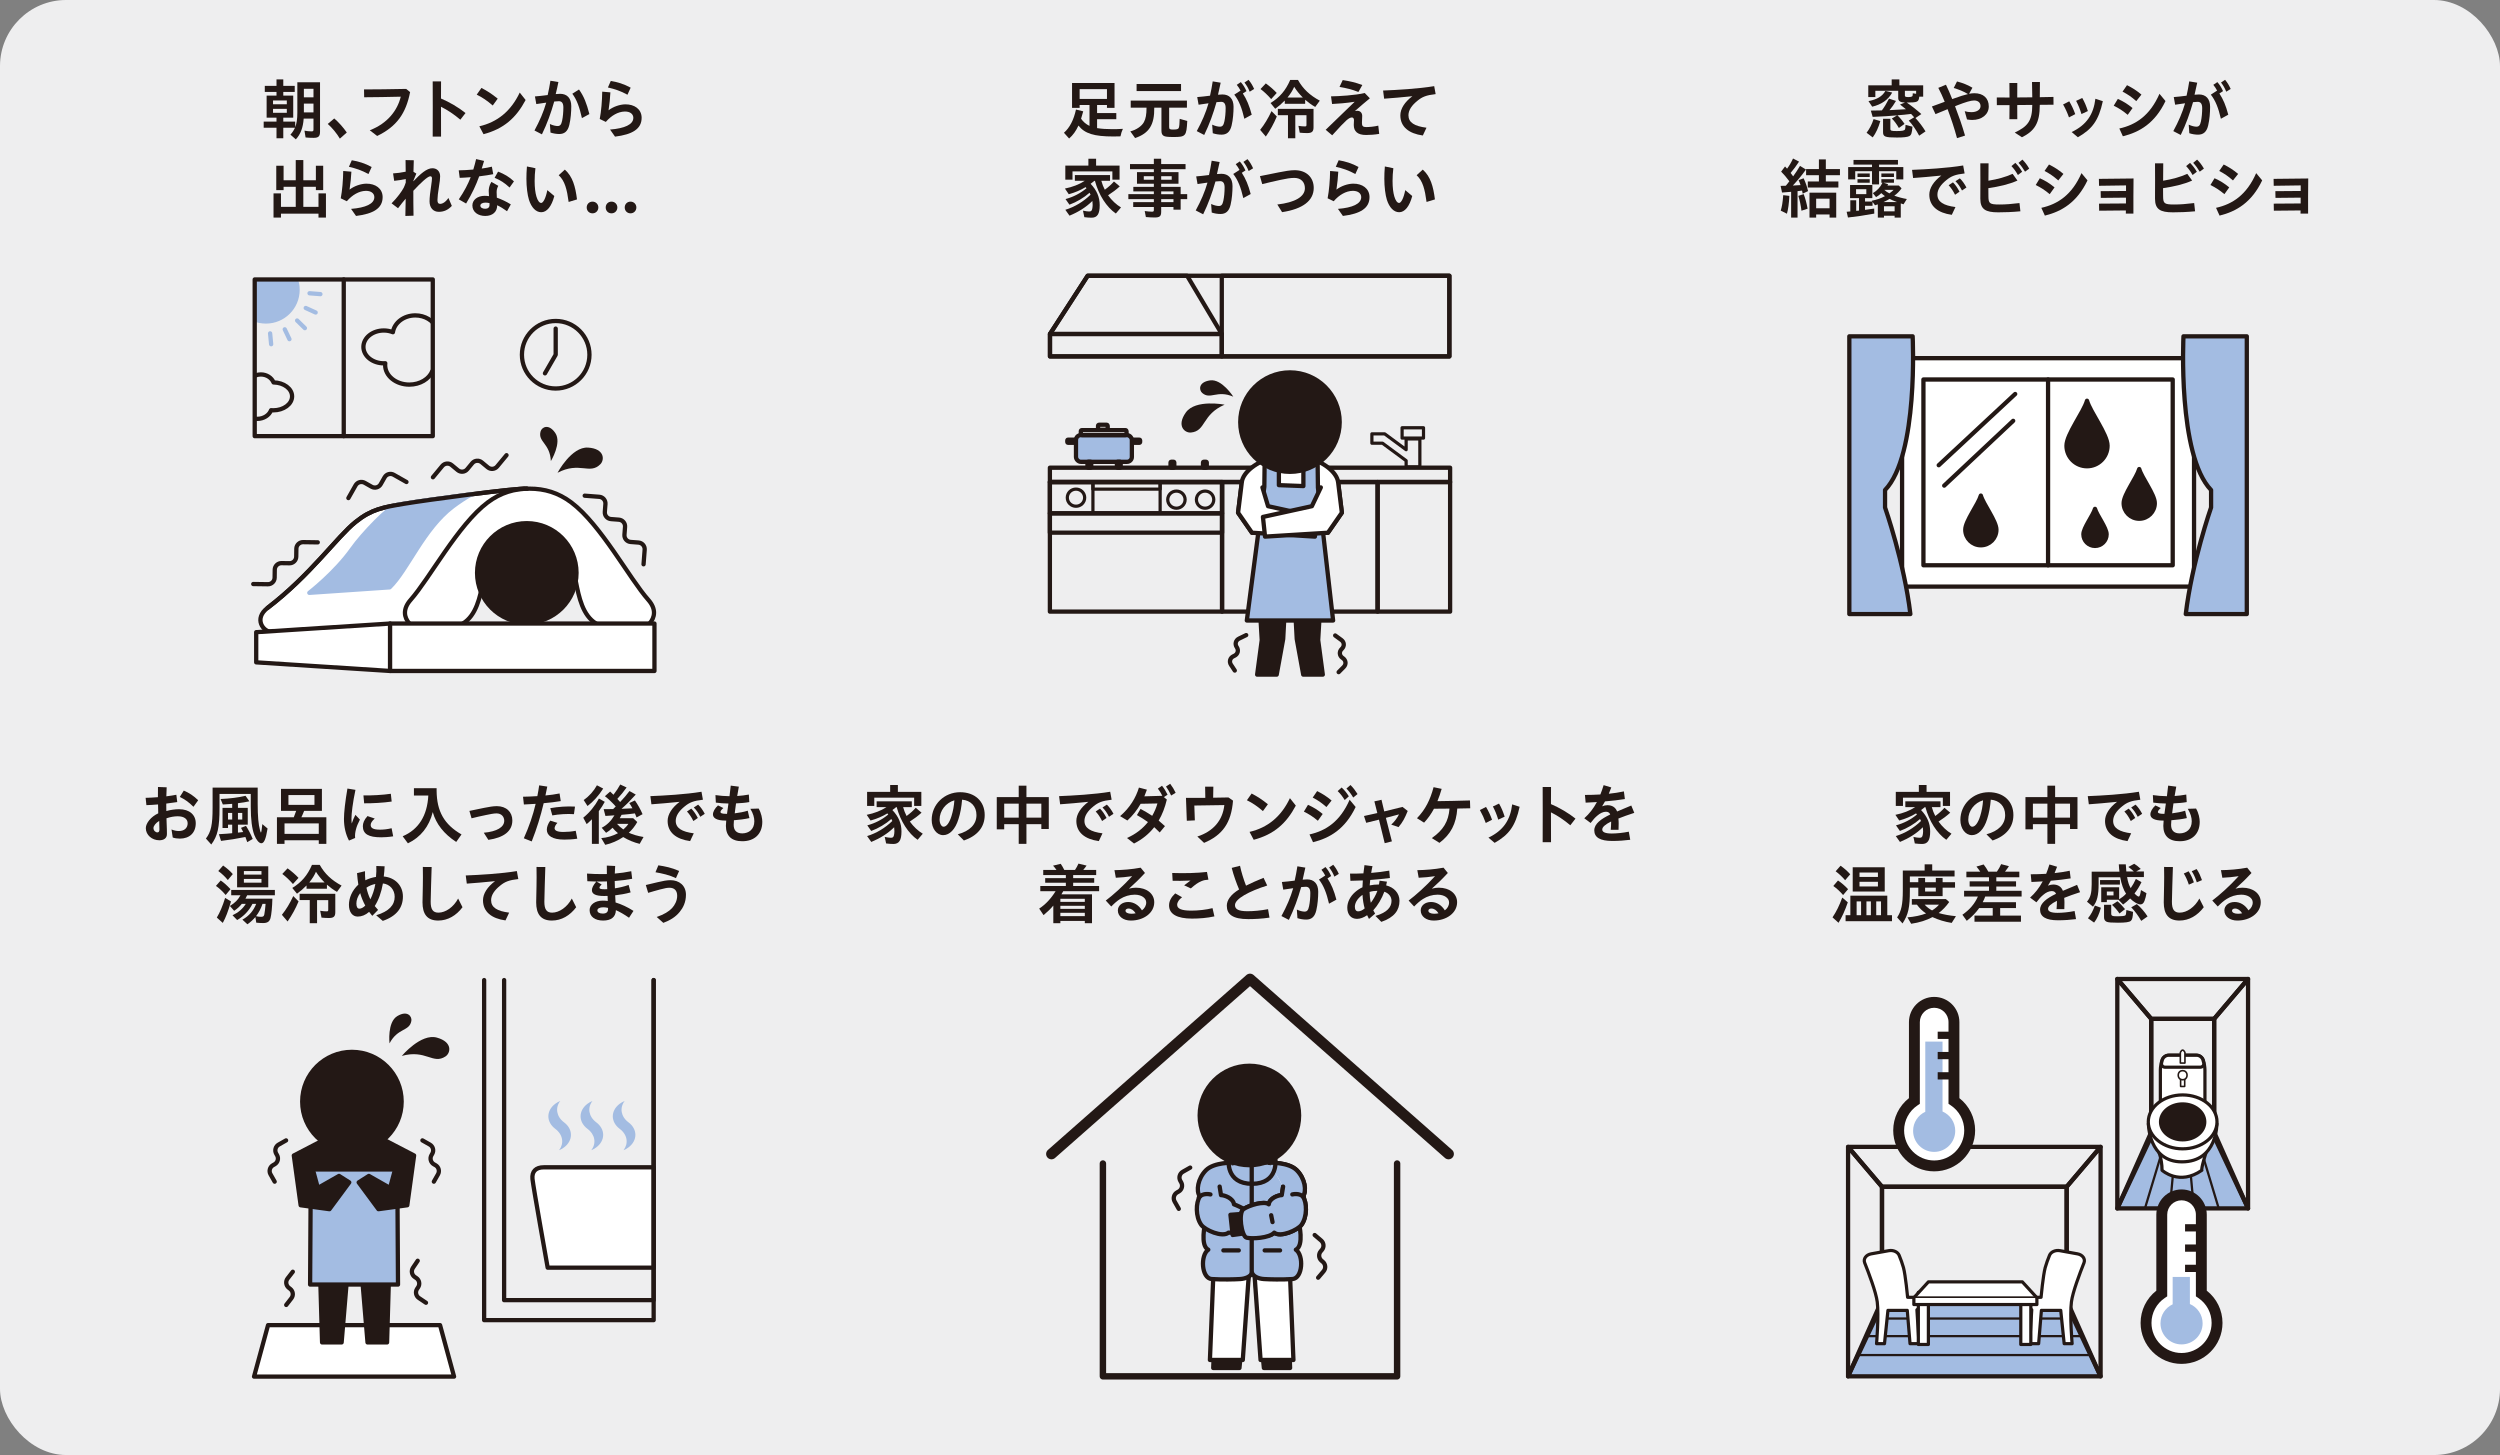 <?xml version="1.0" encoding="UTF-8"?><svg id="b" xmlns="http://www.w3.org/2000/svg" xmlns:xlink="http://www.w3.org/1999/xlink" viewBox="0 0 586.67 341.446"><rect x="0" y="0" width="586.67" height="341.446" fill="#808080" stroke="none"/><defs><style>.e,.f,.g,.h,.i,.j,.k,.l,.m,.n,.o,.p,.q,.r,.s{stroke-linecap:round;stroke-linejoin:round;}.e,.f,.g,.h,.i,.j,.l,.m,.n,.o,.p,.q,.r{stroke:#231815;}.e,.h,.t{fill:#231815;}.e,.p,.q,.r{stroke-width:.755px;}.u,.f,.j,.k,.q,.r{fill:#fff;}.f{stroke-width:.401px;}.g{stroke-width:2.518px;}.g,.i,.l,.n,.o,.p,.v{fill:none;}.h,.i,.j,.k,.m,.s{stroke-width:1.007px;}.w,.m,.s{fill:#a3bce2;}.k,.s{stroke:#a3bce2;}.x{clip-path:url(#d);}.l{stroke-width:1.511px;}.n{stroke-width:.378px;}.o{stroke-width:.535px;}.y{fill:#eeeeef;}.q{fill-rule:evenodd;}</style><clipPath id="d"><rect class="v" x="59.772" y="65.579" width="41.786" height="36.768" transform="translate(161.33 167.926) rotate(-180)"/></clipPath></defs><g id="c"><g><rect class="y" width="586.67" height="341.446" rx="15.52" ry="15.52"/><g><path class="t" d="M68.151,31.601c.46-.492,.813-1.044,1.074-1.628h-2.746v2.47h-1.594v-2.47h-3.007v-1.442h3.007v-.92h-2.316v-5.169h2.316v-.875h-2.746v-1.412h2.746v-1.519h1.594v1.519h2.684v1.412h-2.684v.875h2.332v5.169h-2.332v.92h2.792v1.32c.337-.828,.506-1.916,.506-3.405v-7.148h5.323v11.596c0,1.104-.369,1.456-1.52,1.456-.659,0-1.304-.03-1.87-.092l-.261-1.596c.506,.107,1.181,.169,1.671,.169,.338,0,.445-.092,.445-.415v-2.577h-2.3c-.154,2.149-.737,3.668-1.841,4.864l-1.273-1.104Zm-.844-7.133v-.89h-3.237v.89h3.237Zm0,2.008v-.935h-3.237v.935h3.237Zm6.258-3.636v-2.008h-2.254v2.008h2.254Zm0,3.529v-2.055h-2.254v2.055h2.254Z"/><path class="t" d="M76.917,29.084l1.519-1.288c.997,.843,2.131,2.117,2.945,3.298l-1.627,1.442c-.706-1.213-1.809-2.545-2.837-3.452Z"/><path class="t" d="M86.775,30.572c4.219-1.625,6.504-4.71,7.271-7.883-2.776,.077-6.197,.122-8.589,.137l-.031-1.839c2.822,0,6.074-.047,9.894-.124l.92,.753c-.982,4.985-3.129,8.082-7.731,10.292l-1.733-1.335Z"/><path class="t" d="M101.555,25.219c0-2.162,0-4.218-.016-6.121h1.963c0,1.29-.015,2.624-.015,4.021,1.963,.828,4.142,2.1,5.752,3.405l-1.212,1.563c-1.458-1.243-3.053-2.301-4.541-3.037,0,2.194,0,4.526,.015,7.011h-1.963c.016-2.393,.016-4.68,.016-6.842Z"/><path class="t" d="M111.872,22.212l1.105-1.578c1.427,.751,2.347,1.335,3.82,2.515l-1.167,1.61c-1.304-1.136-2.484-1.933-3.758-2.547Zm.614,7.426c4.203-.967,7.409-3.529,9.479-7.916l1.381,1.747c-2.239,4.22-5.153,6.78-9.878,8.022l-.982-1.854Z"/><path class="t" d="M125.424,30.62c1.243-2.286,2.117-4.327,2.761-6.536l-2.331,.338-.322-1.794c.721-.045,1.916-.184,2.991-.323,.245-1.057,.46-2.177,.644-3.358l1.871,.306c-.169,.905-.384,1.841-.629,2.823,.399-.047,.752-.062,1.043-.062,1.61,0,2.608,1.012,2.608,2.9,0,1.317-.123,2.99-.461,4.402-.368,1.533-1.166,2.132-2.362,2.132-.644,0-1.381-.124-2.055-.338l-.138-2.008c.706,.336,1.397,.475,1.81,.475,.552,0,.859-.276,1.058-1.258,.185-.875,.292-1.995,.292-3.099,0-1.027-.368-1.471-1.059-1.471-.245,0-.598,.03-1.089,.075-.767,2.701-1.627,5.109-2.884,7.702l-1.748-.905Zm8.881-8.621l1.565-.997c1.166,1.61,1.779,3.236,2.439,5.766l-1.748,.952c-.568-2.53-1.182-4.295-2.255-5.721Z"/><path class="t" d="M143.164,30.404c3.421-.276,5.476-1.181,5.46-2.776-.015-.89-.797-1.489-2.039-1.456-1.55,.045-3.129,.935-4.418,2.438l-1.427-.691c.353-1.839,.552-4.203,.583-6.412l1.917,.169c-.046,1.228-.215,2.761-.43,4.203,1.136-.873,2.654-1.365,3.896-1.394,2.194-.032,3.82,1.136,3.866,3.082v.077c0,2.607-2.147,3.912-6.243,4.419l-1.166-1.658Zm-.506-9.879l.675-1.533c1.579,.261,3.098,.721,4.663,1.581l-.751,1.658c-1.581-.875-2.961-1.335-4.587-1.705Z"/><path class="t" d="M64.186,45.383h1.748v3.161h3.467v-4.71h-2.853v.783h-1.718v-5.721h1.718v3.405h2.853v-4.739h1.779v4.739h2.945v-3.405h1.717v5.721h-1.717v-.783h-2.945v4.71h3.559v-3.161h1.748v5.676h-1.748v-.92h-8.805v.92h-1.748v-5.676Z"/><path class="t" d="M82.385,49.019c3.421-.276,5.476-1.181,5.46-2.776-.015-.89-.797-1.489-2.039-1.456-1.55,.045-3.129,.935-4.418,2.438l-1.427-.691c.353-1.839,.552-4.203,.583-6.412l1.917,.169c-.046,1.228-.215,2.761-.43,4.203,1.136-.873,2.654-1.365,3.896-1.394,2.194-.032,3.82,1.136,3.866,3.082v.077c0,2.607-2.147,3.912-6.243,4.419l-1.166-1.658Zm-.506-9.879l.675-1.533c1.579,.261,3.098,.721,4.663,1.581l-.752,1.658c-1.579-.875-2.96-1.335-4.586-1.705Z"/><path class="t" d="M95.202,46.626c-.522,.599-1.105,1.32-1.794,2.239l-1.519-1.149c1.319-1.305,2.423-2.823,2.868-3.698,.138-.291,.307-.721,.46-1.181v-.828c-.89,.184-1.917,.353-2.715,.428l-.261-1.747c.844-.047,1.979-.184,2.961-.4,0-1.104-.016-1.901-.031-2.729l1.932,.045c-.046,.922-.061,1.75-.076,2.701l.675,.428-.706,1.702v.109c1.656-1.735,3.144-3.069,4.464-3.069,1.074,0,1.825,.721,1.825,1.903,0,.644-.107,1.335-.23,2.1-.276,1.625-.399,2.915-.399,3.467,0,.659,.215,.89,.629,.89,.537,0,1.227-.353,1.948-1.382l.797,1.856c-.874,.952-1.87,1.397-3.052,1.397-1.335,0-2.178-.967-2.178-2.47,0-.858,.154-2.224,.399-3.788,.108-.753,.169-1.273,.169-1.61,0-.308-.123-.477-.399-.477-.614,0-2.393,1.702-3.973,3.407,0,1.978,0,3.482,.046,5.843l-1.917,.062c.031-1.566,.061-2.838,.077-4.051Z"/><path class="t" d="M107.663,46.78c1.32-1.933,2.162-3.574,2.792-5.199-.967,.077-1.887,.137-2.577,.154l-.23-1.764c1.028-.015,2.223-.077,3.42-.184,.246-.798,.461-1.596,.66-2.455l1.871,.43c-.184,.629-.368,1.228-.552,1.794,.89-.122,1.702-.276,2.377-.445l.322,1.764c-.813,.169-2.024,.353-3.298,.507-.736,2.055-1.61,3.942-3.068,6.38l-1.717-.982Zm3.19,1.427c0-1.288,1.197-2.254,2.884-2.254,.322,0,.66,.03,1.013,.077-.031-.445-.062-.922-.062-1.213,0-.43,.077-1.273,.629-2.132l1.612,.92c-.307,.599-.384,.999-.384,1.504,0,.385,.015,.845,.046,1.275,1.089,.383,2.255,.935,3.283,1.578l-.89,1.61c-.783-.582-1.565-1.057-2.316-1.409v.06c0,1.504-1.09,2.455-2.792,2.455-1.641,0-3.022-.89-3.022-2.47Zm3.007,.783c.629,0,1.013-.323,1.013-.86v-.46c-.323-.077-.63-.122-.936-.122-.737,0-1.213,.291-1.213,.706,0,.445,.476,.736,1.136,.736Zm2.208-7.272l.814-1.442c1.456,.552,2.592,1.213,3.727,2.286l-1.028,1.442c-1.227-1.136-2.147-1.702-3.513-2.286Z"/><path class="t" d="M124.129,46.887c-.353-1.119-.598-3.037-.598-4.923,0-.813,.031-1.886,.123-2.898l1.993,.413c-.122,1.059-.184,1.963-.184,2.992,0,1.578,.154,2.746,.414,3.636,.277,.95,.691,1.519,1.12,1.519,.476,0,1.075-1.121,1.443-3.007l1.641,1.379c-.645,2.47-1.764,3.805-3.068,3.805-1.274,0-2.316-1.136-2.884-2.915Zm6.98-5.766l1.442-1.32c1.825,1.625,2.469,3.942,2.853,6.994l-1.963,.599c-.399-2.945-.875-4.938-2.331-6.273Z"/><path class="t" d="M137.681,48.681c0-.736,.537-1.365,1.366-1.365,.798,0,1.365,.629,1.365,1.365,0,.753-.567,1.382-1.365,1.382-.829,0-1.366-.629-1.366-1.382Z"/><path class="t" d="M142.141,48.681c0-.736,.537-1.365,1.366-1.365,.797,0,1.365,.629,1.365,1.365,0,.753-.568,1.382-1.365,1.382-.829,0-1.366-.629-1.366-1.382Z"/><path class="t" d="M146.603,48.681c0-.736,.537-1.365,1.366-1.365,.797,0,1.365,.629,1.365,1.365,0,.753-.568,1.382-1.365,1.382-.829,0-1.366-.629-1.366-1.382Z"/></g><g><path class="t" d="M438.027,31.154c.675-.875,1.288-2.04,1.64-3.206l1.581,.46c-.43,1.533-1.028,2.821-1.779,3.835l-1.442-1.089Zm9.893-2.853l1.274-.783-.721-.783c-1.074,.139-2.147,.246-3.222,.323,.599,.537,1.182,1.258,1.687,2.023l-1.335,.952c-.506-.905-1.15-1.764-1.656-2.209l1.243-.751c-1.504,.137-3.605,.276-5.736,.353l-.43-1.474,2.592-.045c.583-.783,1.028-1.504,1.671-2.761l1.641,.537c-.429,.751-1.012,1.581-1.519,2.162,1.443-.062,3.037-.154,3.85-.214-.414-.353-1.043-.86-1.379-1.106l1.15-.46c-1.089-.03-1.579-.353-1.579-1.059v-1.702h-5.368v1.474h-1.658v-2.761h5.492v-1.382h1.809v1.382h5.583v2.669h-.92c-.138,1.258-.384,1.365-2.945,1.379,.966,.644,2.208,1.61,3.436,2.699l-1.381,.937c.89,.952,1.686,2.025,2.362,3.129l-1.489,1.012c-.767-1.442-1.61-2.652-2.454-3.542Zm-9.448-4.573c2.024-.398,3.221-1.104,3.973-2.391l1.594,.383c-.905,1.673-2.546,2.823-4.694,3.313l-.874-1.305Zm3.42,7.272v-3.114h1.718v2.301c0,.505,.168,.567,1.502,.567,1.213,0,1.75-.092,1.902-.353,.092-.154,.153-.552,.153-1.104l1.627,.43c-.123,1.533-.276,1.963-.737,2.207-.414,.231-1.396,.338-2.899,.338-2.791,0-3.267-.184-3.267-1.273Zm6.795-8.36c.154-.092,.169-.261,.185-.751l.782,.122v-.706h-2.638v1.106c0,.291,.184,.368,.829,.368,.368,0,.705-.047,.843-.139Z"/><path class="t" d="M457.038,25.617c-1.105,.445-2.101,.858-2.837,1.166l-.844-1.797c.92-.336,1.947-.721,3.006-1.104-.491-1.211-.967-2.239-1.504-3.266l1.795-.738c.491,.982,.982,2.132,1.473,3.375,.184-.077,.368-.137,.552-.199,1.166-.415,2.224-.768,3.144-.982-1.135-.676-2.101-1.044-3.344-1.427l.768-1.533c1.365,.368,2.392,.751,3.62,1.471l-.783,1.427c.445-.092,.859-.137,1.243-.137,2.086,0,3.375,1.166,3.375,3.097,0,1.903-1.656,3.176-3.866,3.176-.46,0-.859-.047-1.243-.122l-.537-1.933c.43,.137,1.028,.229,1.55,.229,1.304,0,2.162-.597,2.162-1.409,0-.875-.629-1.335-1.519-1.335-.782,0-2.039,.398-3.896,1.119l-.568,.231c.906,2.376,1.627,4.402,2.347,6.887l-1.886,.599c-.629-2.363-1.397-4.618-2.209-6.795Z"/><path class="t" d="M471.571,24.665c-1.043,0-2.024,.015-2.975,.015l-.016-1.809c.921,.015,1.917,.015,2.991,.015-.015-1.136-.015-2.269-.03-3.405h1.855c-.015,1.136-.015,2.254-.015,3.39,1.12,0,2.316-.015,3.528-.032-.015-1.211-.031-2.391-.061-3.589h1.855c-.015,1.166-.03,2.393-.03,3.559,1.058-.015,2.131-.03,3.205-.062l.016,1.826c-1.12,.015-2.193,.03-3.221,.03,0,4.372-1.259,6.136-4.188,7.608l-1.687-1.104c2.976-1.412,4.111-2.669,4.111-6.489-1.243,.017-2.423,.032-3.528,.032,0,1.119,0,2.224,.015,3.328h-1.855c.015-1.089,.03-2.194,.03-3.313Z"/><path class="t" d="M484.142,24.511l1.443-.736c.537,.905,.982,1.824,1.411,3.007l-1.473,.766c-.414-1.151-.782-1.963-1.381-3.037Zm2.009,6.474c3.513-1.673,5.139-4.158,5.568-7.809l1.748,.569c-.982,4.571-2.546,6.579-5.859,8.465l-1.458-1.226Zm1.044-7.317l1.442-.676c.568,.997,.89,1.764,1.32,3.069l-1.504,.704c-.414-1.335-.691-1.993-1.258-3.097Z"/><path class="t" d="M496.023,24.802l.967-1.593c1.365,.629,2.223,1.149,3.451,2.147l-1.136,1.593c-1.135-.95-2.055-1.548-3.282-2.147Zm1.319,5.353c3.881-.858,7.195-3.052,9.419-8.144l1.411,1.702c-2.469,5.184-6.043,7.287-10.001,8.268l-.829-1.826Zm.752-8.651l1.044-1.519c1.258,.631,2.193,1.213,3.39,2.209l-1.212,1.533c-1.197-1.042-1.963-1.563-3.222-2.224Z"/><path class="t" d="M510.005,30.769c1.228-2.254,2.132-4.34,2.761-6.534l-2.331,.338-.322-1.794c.721-.047,1.917-.184,3.006-.323,.246-1.074,.445-2.177,.629-3.36l1.871,.308c-.184,.905-.399,1.841-.629,2.823,.399-.047,.752-.062,1.043-.062,1.61,0,2.608,1.012,2.608,2.898,0,1.32-.123,2.992-.461,4.404-.368,1.533-1.166,2.132-2.362,2.132-.644,0-1.379-.109-2.055-.338l-.138-2.01c.706,.338,1.397,.477,1.81,.477,.552,0,.859-.276,1.059-1.258,.184-.875,.291-1.995,.291-3.099,0-1.029-.368-1.474-1.059-1.474-.245,0-.583,.032-1.089,.077-.767,2.699-1.641,5.139-2.884,7.699l-1.748-.905Zm8.805-8.559l1.473-.95c-.261-.507-.522-.89-.89-1.35l.951-.646c.614,.706,.921,1.243,1.335,2.117l-.859,.552c.905,1.382,1.519,2.838,2.085,4.985l-1.733,.952c-.583-2.515-1.258-4.265-2.361-5.661Zm2.392-2.836l.951-.646c.614,.721,.936,1.32,1.32,2.147l-1.043,.646c-.353-.875-.691-1.459-1.228-2.147Z"/><path class="t" d="M420.32,45.013c-.414,.047-1.181,.109-2.131,.169l-.338-1.563c.261,0,.767-.017,1.228-.032,.307-.353,.46-.552,.828-1.042-.69-.937-1.304-1.643-1.932-2.271l.92-1.211c.2,.214,.307,.321,.476,.52,.537-.721,1.013-1.533,1.396-2.391l1.412,.736c-.66,1.012-1.289,1.856-1.978,2.654,.184,.214,.521,.674,.598,.798,.537-.738,1.028-1.489,1.61-2.455l1.396,.86c-.859,1.211-1.963,2.56-3.083,3.758,.752-.032,1.458-.077,1.81-.107-.169-.477-.276-.783-.46-1.183l1.181-.413c.399,.813,.813,1.978,1.044,3.005l-1.259,.599c-.046-.246-.092-.475-.153-.721-.322,.047-.629,.092-1.059,.139v6.196h-1.504v-6.044Zm-2.438,4.419c.291-.937,.46-1.963,.583-3.636l1.442,.169c-.077,1.702-.276,3.176-.568,4.188l-1.456-.721Zm4.126-3.467l1.258-.415c.369,.952,.676,2.072,.921,3.422l-1.442,.475c-.123-1.151-.43-2.577-.737-3.482Zm2.224-3.375h2.608v-1.471h-3.007v-1.444h3.007v-2.269h1.625v2.269h3.313v1.444h-3.313v1.471h2.945v1.412h-7.179v-1.412Zm.399,2.624h6.274v5.843h-1.565v-.736h-3.145v.736h-1.565v-5.843Zm4.71,3.666v-2.256h-3.145v2.256h3.145Z"/><path class="t" d="M440.667,47.958c-.169,.062-.384,.139-.66,.216l-.583-.798v.92h-1.763v.952c1.15-.154,1.64-.216,2.147-.308l.03,1.183c-2.254,.413-4.295,.721-6.181,.92l-.307-1.35c.322-.015,.506-.032,.859-.077v-2.624h1.381v2.485c.215-.015,.491-.045,.66-.06v-2.93h-2.101v-3.069h5.23v3.069h-1.717v.798h1.702l-.138-.184c1.166-.216,2.101-.537,3.113-1.074-.261-.184-.613-.477-.859-.706-.368,.368-.767,.659-1.227,.935l-.752-.935c.997-.569,1.779-1.427,2.254-2.44h-.261v-.828h2.961v.828h-2.47l1.105,.353-.169,.308h2.685l.629,.659c-.461,.661-1.059,1.273-1.702,1.717,.859,.323,1.947,.614,2.945,.783l-.783,1.243c-.107-.03-.246-.077-.644-.214v3.328h-1.443v-.43h-2.5v.43h-1.442v-3.099Zm-1.366-7.777h-3.942v1.918h-1.656v-2.9h5.598v-.567h-4.341v-1.106h10.431v1.106h-4.434v.567h5.691v2.9h-1.656v-1.918h-4.035v3.084h-1.656v-3.084Zm-1.335,5.383v-1.166h-2.408v1.166h2.408Zm-2.07-4.861h2.868v.828h-2.868v-.828Zm0,1.35h2.868v.828h-2.868v-.828Zm5.598-1.35h2.961v.828h-2.961v-.828Zm3.682,6.718c-.813-.306-1.579-.629-1.748-.751-.307,.199-.721,.415-1.427,.751h3.175Zm-.568,2.164v-1.183h-2.5v1.183h2.5Zm-.245-5.032h-2.178c.307,.291,.721,.599,1.197,.828,.613-.475,.798-.612,.982-.828Z"/><path class="t" d="M452.746,45.689c0-1.566,1.028-3.144,2.823-4.494-2.669,.276-4.556,.428-6.627,.582l-.245-1.916c3.206-.124,8.328-.415,11.994-1.029l.338,1.871c-2.208,.246-3.16,.644-4.28,1.566-1.304,1.057-2.101,2.177-2.101,3.405,0,1.702,1.473,2.56,4.234,2.913l-.859,1.826c-3.268-.445-5.277-2.04-5.277-4.724Zm4.541-2.224l1.013-.676c.66,.661,1.059,1.305,1.533,2.194l-1.043,.721c-.476-.952-.905-1.581-1.504-2.239Zm1.596-.937l1.028-.674c.629,.614,1.089,1.288,1.55,2.147l-1.044,.706c-.491-.937-.89-1.548-1.533-2.179Z"/><path class="t" d="M464.719,46.624v-.045c.015-1.382,.015-2.761,.015-4.126,0-1.382,0-2.761-.015-4.128h1.932c-.015,1.504-.031,2.838-.031,4.081,2.194-.353,3.943-.843,5.676-1.61l1.135,1.581c-2.07,.905-4.249,1.394-6.826,1.779,.015,.659,.015,1.288,.015,1.916,.016,1.643,.246,1.918,2.562,1.918,1.502,0,2.822-.109,4.725-.338l.214,1.933c-1.932,.184-3.666,.244-5.199,.244-2.976,0-4.203-.706-4.203-3.206Zm7.301-7.652l.921-.753c.66,.691,1.028,1.151,1.596,2.087l-.998,.766c-.567-.982-.859-1.365-1.519-2.1Zm1.656-.753l.921-.766c.691,.704,1.074,1.226,1.596,2.115l-.982,.721c-.491-.813-.921-1.409-1.535-2.07Z"/><path class="t" d="M477.718,43.418l.967-1.593c1.365,.629,2.223,1.149,3.451,2.147l-1.136,1.593c-1.135-.95-2.055-1.548-3.282-2.147Zm1.319,5.353c3.881-.858,7.195-3.052,9.419-8.144l1.411,1.702c-2.469,5.184-6.043,7.287-10.001,8.268l-.829-1.826Zm.752-8.651l1.044-1.519c1.258,.631,2.193,1.213,3.39,2.209l-1.213,1.533c-1.196-1.042-1.963-1.563-3.221-2.224Z"/><path class="t" d="M492.575,47.789c2.147,0,4.418-.015,6.32-.045v-1.365c-2.055,.015-4.188,.03-5.906,.06l-.03-1.578c1.565,0,3.988-.017,5.951-.047v-1.305c-2.224,.032-4.541,.062-6.335,.092l-.031-1.625c1.825,0,4.495-.03,8.131-.092-.031,2.701-.046,5.537-.031,8.238h-1.779c0-.246,0-.492,.015-.738-1.993,0-4.218,.032-6.273,.062l-.031-1.658Z"/><path class="t" d="M505.713,46.624v-.045c.015-1.382,.015-2.761,.015-4.126,0-1.382,0-2.761-.015-4.128h1.932c-.015,1.504-.031,2.838-.031,4.081,2.193-.353,3.943-.843,5.676-1.61l1.135,1.581c-2.07,.905-4.249,1.394-6.826,1.779,.015,.659,.015,1.288,.015,1.916,.016,1.643,.246,1.918,2.562,1.918,1.502,0,2.822-.109,4.725-.338l.214,1.933c-1.932,.184-3.666,.244-5.199,.244-2.976,0-4.203-.706-4.203-3.206Zm7.301-7.652l.921-.753c.66,.691,1.028,1.151,1.596,2.087l-.998,.766c-.567-.982-.859-1.365-1.519-2.1Zm1.656-.753l.921-.766c.691,.704,1.074,1.226,1.596,2.115l-.982,.721c-.491-.813-.921-1.409-1.535-2.07Z"/><path class="t" d="M518.713,43.418l.967-1.593c1.365,.629,2.223,1.149,3.451,2.147l-1.136,1.593c-1.135-.95-2.055-1.548-3.282-2.147Zm1.319,5.353c3.881-.858,7.195-3.052,9.419-8.144l1.411,1.702c-2.469,5.184-6.043,7.287-10.001,8.268l-.829-1.826Zm.752-8.651l1.044-1.519c1.258,.631,2.193,1.213,3.39,2.209l-1.212,1.533c-1.197-1.042-1.963-1.563-3.222-2.224Z"/><path class="t" d="M533.569,47.789c2.147,0,4.418-.015,6.32-.045v-1.365c-2.055,.015-4.188,.03-5.906,.06l-.03-1.578c1.565,0,3.988-.017,5.951-.047v-1.305c-2.224,.032-4.541,.062-6.335,.092l-.031-1.625c1.825,0,4.495-.03,8.131-.092-.031,2.701-.046,5.537-.031,8.238h-1.779c0-.246,0-.492,.015-.738-1.993,0-4.218,.032-6.273,.062l-.031-1.658Z"/></g><g><path class="t" d="M249.673,31.154c1.366-1.198,2.301-3.022,2.823-5.445l1.702,.413c-.215,.813-.338,1.228-.506,1.735,.475,.706,1.15,1.288,1.978,1.687v-4.908h-2.316v.674h-1.779v-5.828h9.971v5.828h-1.779v-.674h-2.316v1.901h4.51v1.442h-4.51v2.085c1.043,.169,2.224,.246,3.589,.246,.767,0,1.489-.015,2.47-.077-.277,.599-.399,.967-.568,1.764-.829,.03-1.182,.03-1.656,.03-4.541,0-6.719-.674-8.206-2.56-.599,1.302-1.274,2.239-2.193,3.037l-1.213-1.35Zm10.094-7.93v-2.301h-6.412v2.301h6.412Z"/><path class="t" d="M265.25,30.831c1.412-.353,2.699-1.243,3.191-2.177,.429-.798,.613-1.779,.613-3.39h-3.712v-1.658h13.192v1.658h-4.173v4.508c0,.537,.138,.629,.921,.629,.89,0,1.197-.092,1.335-.383,.122-.261,.199-1.044,.215-2.132l1.778,.507c-.184,3.574-.352,3.758-3.282,3.758-1.304,0-1.932-.077-2.255-.276-.368-.216-.521-.584-.521-1.213v-5.398h-1.687c.061,4.019-1.197,6.012-4.495,7.133l-1.12-1.566Zm1.473-11.121h10.431v1.658h-10.431v-1.658Z"/><path class="t" d="M280.841,30.769c1.228-2.254,2.132-4.34,2.761-6.534l-2.331,.338-.322-1.794c.721-.047,1.917-.184,3.006-.323,.246-1.074,.445-2.177,.629-3.36l1.871,.308c-.184,.905-.399,1.841-.629,2.823,.399-.047,.752-.062,1.043-.062,1.61,0,2.608,1.012,2.608,2.898,0,1.32-.123,2.992-.461,4.404-.368,1.533-1.166,2.132-2.362,2.132-.644,0-1.379-.109-2.055-.338l-.138-2.01c.706,.338,1.397,.477,1.81,.477,.552,0,.859-.276,1.059-1.258,.184-.875,.291-1.995,.291-3.099,0-1.029-.368-1.474-1.059-1.474-.245,0-.583,.032-1.089,.077-.767,2.699-1.641,5.139-2.884,7.699l-1.748-.905Zm8.805-8.559l1.473-.95c-.261-.507-.522-.89-.89-1.35l.951-.646c.614,.706,.921,1.243,1.335,2.117l-.859,.552c.905,1.382,1.519,2.838,2.085,4.985l-1.733,.952c-.583-2.515-1.258-4.265-2.361-5.661Zm2.392-2.836l.951-.646c.614,.721,.936,1.32,1.32,2.147l-1.043,.646c-.353-.875-.691-1.459-1.228-2.147Z"/><path class="t" d="M295.712,30.478c1.013-1.258,1.886-2.714,2.669-4.402l1.243,1.258c-.63,1.548-1.566,3.266-2.577,4.71l-1.335-1.566Zm.092-9.586l1.243-1.32c.966,.706,1.886,1.504,2.561,2.239l-1.304,1.442c-.875-.997-1.717-1.779-2.5-2.361Zm2.347,3.281c2.162-1.317,3.574-2.975,4.617-5.413h1.825c1.166,2.085,2.792,3.619,5.123,4.861l-1.074,1.474c-.829-.46-1.641-1.059-2.362-1.687v.95h-4.785v-.766c-.752,.766-1.52,1.427-2.24,1.933l-1.104-1.352Zm4.095,2.853h-2.377v-1.471h8.375v4.31c0,1.012-.384,1.365-1.489,1.365-.46,0-1.181-.03-1.748-.092l-.307-1.61c.522,.092,1.059,.139,1.504,.139,.322,0,.384-.077,.384-.4v-2.239h-2.623v5.415h-1.718v-5.415Zm3.482-4.141c-.798-.798-1.502-1.658-2.024-2.515-.338,.813-.829,1.596-1.565,2.515h3.589Z"/><path class="t" d="M311.09,30.463c2.745-2.684,4.586-4.449,6.81-6.581-1.932,.308-4.096,.475-5.307,.522l-.245-1.794c1.763-.015,5.706-.246,7.915-.783l1.197,1.243c-.982,.798-2.408,2.025-3.497,2.975,.199-.03,.383-.045,.552-.045,.737,0,1.151,.537,1.151,1.196,0,.477-.062,1.32-.062,1.658,0,.674,.2,.967,.982,.967,.691,0,1.948-.109,2.853-.338l.215,1.933c-1.059,.199-2.316,.259-3.083,.259-1.963,0-2.884-.813-2.884-2.346,0-.353,.046-.875,.046-1.151,0-.338-.168-.614-.475-.614-.384,0-.752,.216-1.289,.676-.783,.721-1.458,1.427-3.344,3.512l-1.533-1.288Zm3.252-10.063l.751-1.61c1.627,.261,2.899,.522,4.602,1.166l-.92,1.625c-1.504-.597-2.945-.935-4.433-1.181Z"/><path class="t" d="M328.615,27.073c0-1.566,1.028-3.144,2.823-4.494-2.669,.276-4.556,.428-6.627,.582l-.245-1.916c3.206-.124,8.328-.415,11.994-1.029l.338,1.871c-2.208,.246-3.16,.644-4.28,1.566-1.304,1.057-2.101,2.177-2.101,3.405,0,1.702,1.427,2.56,4.234,2.913l-.859,1.826c-3.268-.445-5.277-2.04-5.277-4.724Z"/><path class="t" d="M254.46,50.965l-.322-1.533c.583,.122,1.105,.199,1.442,.199,.43,0,.614-.139,.722-.582,.061-.261,.107-.631,.107-.967,0-.276-.015-.554-.061-.922-1.473,1.459-3.252,2.577-5.369,3.452l-.982-1.379c2.224-.691,4.219-1.889,5.921-3.544-.077-.169-.154-.323-.23-.46-1.32,1.166-3.053,2.192-4.725,2.806l-.921-1.32c1.871-.505,3.513-1.365,4.925-2.545-.108-.139-.139-.184-.215-.261-1.182,.721-2.531,1.288-3.943,1.673l-.905-1.335c1.825-.368,3.344-.967,4.648-1.812h-2.316v-1.35h8.252v1.35h-2.039c.184,.706,.506,1.519,.813,2.087,.905-.661,1.625-1.32,2.147-1.933l1.366,1.151c-.798,.736-1.704,1.412-2.746,2.085,.859,1.198,1.963,2.224,3.037,2.853l-1.212,1.427c-2.178-1.486-4.034-4.387-4.908-7.67h-.123c-.184,.169-.445,.37-.89,.691,1.473,1.566,2.132,3.129,2.132,5.032,0,2.055-.568,2.928-1.902,2.928-.475,0-1.089-.045-1.702-.122Zm-4.464-12.103h5.415v-1.61h1.809v1.61h5.507v3.298h-1.687v-1.946h-9.357v1.946h-1.687v-3.298Z"/><path class="t" d="M268.901,50.935l-.276-1.412c.645,.092,1.289,.154,1.702,.154,.353,0,.445-.077,.445-.4v-.706h-4.846v-1.136h4.846v-.704h-5.982v-1.168h5.982v-.644h-4.816v-1.074h4.816v-.721h-3.957v-2.729h3.957v-.691h-5.598v-1.198h5.598v-1.258h1.718v1.258h5.721v1.198h-5.721v.691h4.065v2.729h-4.065v.721h4.571v1.717h1.535v1.168h-1.535v2.468h-1.687v-.629h-2.883v1.136c0,1.027-.338,1.335-1.535,1.335-.537,0-1.442-.047-2.055-.107Zm1.871-8.758v-.83h-2.362v.83h2.362Zm4.188,0v-.83h-2.469v.83h2.469Zm.414,3.388v-.644h-2.883v.644h2.883Zm0,1.871v-.704h-2.883v.704h2.883Z"/><path class="t" d="M280.597,49.385c1.228-2.254,2.132-4.34,2.761-6.534l-2.331,.338-.322-1.794c.721-.047,1.917-.184,3.006-.323,.245-1.074,.445-2.177,.629-3.36l1.871,.308c-.184,.905-.399,1.841-.629,2.823,.399-.047,.752-.062,1.043-.062,1.61,0,2.608,1.012,2.608,2.898,0,1.32-.123,2.992-.461,4.404-.368,1.533-1.166,2.132-2.361,2.132-.645,0-1.381-.109-2.056-.338l-.138-2.01c.706,.338,1.397,.477,1.81,.477,.552,0,.859-.276,1.059-1.258,.184-.875,.291-1.995,.291-3.099,0-1.029-.368-1.474-1.059-1.474-.245,0-.583,.032-1.089,.077-.767,2.699-1.641,5.139-2.884,7.699l-1.748-.905Zm8.805-8.559l1.473-.95c-.261-.507-.522-.89-.89-1.35l.951-.646c.614,.706,.921,1.243,1.335,2.117l-.859,.552c.905,1.382,1.519,2.838,2.085,4.985l-1.733,.952c-.583-2.515-1.258-4.265-2.361-5.661Zm2.392-2.836l.951-.646c.614,.721,.936,1.32,1.32,2.147l-1.043,.646c-.353-.875-.691-1.459-1.228-2.147Z"/><path class="t" d="M299.747,47.99c4.172-.477,6.473-1.841,6.473-3.82,0-1.397-.875-2.423-2.5-2.423-.89,0-1.932,.184-3.221,.46-1.565,.338-2.961,.674-4.295,.997l-.537-1.871c1.396-.291,2.776-.567,4.356-.875,1.381-.276,2.746-.522,3.789-.522,2.776,0,4.479,1.72,4.479,4.158,0,2.975-2.53,4.955-7.424,5.691l-1.12-1.794Z"/><path class="t" d="M313.974,49.017c3.421-.276,5.476-1.181,5.46-2.776-.015-.89-.797-1.489-2.039-1.456-1.55,.045-3.129,.935-4.418,2.438l-1.427-.691c.353-1.839,.552-4.203,.583-6.412l1.917,.169c-.046,1.228-.215,2.761-.43,4.203,1.136-.873,2.654-1.365,3.896-1.394,2.194-.032,3.82,1.136,3.866,3.082v.077c0,2.607-2.147,3.912-6.243,4.419l-1.166-1.658Zm-.506-9.879l.675-1.533c1.579,.261,3.098,.721,4.663,1.581l-.752,1.658c-1.579-.875-2.96-1.335-4.586-1.705Z"/><path class="t" d="M325.455,46.885c-.353-1.119-.598-3.037-.598-4.923,0-.813,.03-1.886,.123-2.898l1.993,.413c-.123,1.059-.184,1.963-.184,2.992,0,1.578,.154,2.746,.414,3.636,.277,.95,.691,1.519,1.121,1.519,.475,0,1.074-1.121,1.442-3.007l1.641,1.379c-.645,2.47-1.764,3.805-3.068,3.805-1.274,0-2.316-1.136-2.884-2.915Zm6.98-5.766l1.442-1.32c1.825,1.625,2.469,3.942,2.853,6.994l-1.963,.599c-.399-2.945-.875-4.938-2.331-6.273Z"/></g><g><path class="t" d="M34.219,194.328c0-1.136,1.182-2.669,2.914-3.467-.015-.691-.046-1.412-.046-2.087-.982,.092-1.932,.139-2.73,.169l-.184-1.717c.844-.015,1.856-.077,2.884-.154,0-.721,0-1.563,.015-2.393l2.04,.077c-.031,.629-.062,1.382-.077,2.117,.859-.107,1.671-.231,2.347-.368l.214,1.717c-.766,.124-1.655,.246-2.576,.353v.569c0,.336,0,.736,.015,1.181,.983-.276,2.039-.43,2.991-.43,2.455,0,3.912,1.335,3.912,3.298,0,2.224-1.442,3.604-3.728,3.604-.599,0-1.228-.092-1.673-.261l-.291-1.886c.552,.231,1.166,.368,1.735,.368,1.303,0,2.055-.751,2.055-1.809,0-.952-.753-1.655-2.333-1.655-.828,0-1.747,.167-2.637,.475,.03,.935,.061,1.886,.092,2.607,.015,.445,.015,.736,.015,1.089,0,1.014-.767,1.459-1.779,1.459-1.717,0-3.175-1.228-3.175-2.853Zm2.715,1.012c.353,0,.476-.261,.476-.691,0-.353-.016-.721-.031-1.228-.015-.276-.015-.537-.015-.781-.798,.46-1.351,1.181-1.351,1.67,0,.614,.491,1.029,.921,1.029Zm5.261-8.328l.935-1.489c1.305,.567,2.286,1.213,3.375,2.269l-1.104,1.536c-1.136-1.121-2.01-1.735-3.206-2.316Z"/><path class="t" d="M48.323,196.781c1.213-1.581,1.566-3.251,1.566-7.225v-4.724h10.583v3.79c0,2.96,.169,4.831,.537,6.181,.124,.43,.184,.582,.231,.582,.077,0,.214-.873,.321-1.993l1.228,1.029c-.398,2.483-.813,3.465-1.471,3.465-.522,0-1.198-.796-1.628-1.916-.567-1.489-.843-3.696-.843-6.641v-3.022h-7.332v3.206c0,4.707-.43,6.626-1.933,8.666l-1.258-1.397Zm9.265-.368c-1.871,.383-4.051,.736-5.721,.92l-.492-1.578c1.382-.077,2.47-.154,3.114-.231v-2.008h-.982v.796h-1.288v-4.739h2.269v-.935c-1.027,.092-1.655,.137-2.192,.154l-.537-1.29c2.147-.092,4.295-.368,5.858-.751l.905,1.288c-.798,.184-1.747,.338-2.684,.445v1.089h2.301v3.944h-2.301v1.869c.46-.045,.768-.075,1.228-.137l-.03-.062c-.231-.49-.308-.629-.477-.92l1.166-.46c.584,.92,1.136,1.978,1.581,3.067l-1.288,.753c-.109-.308-.246-.738-.43-1.213Zm-3.099-4.096v-1.548h-.982v1.548h.982Zm2.363,0v-1.548h-1.014v1.548h1.014Z"/><path class="t" d="M64.989,191.781h3.957c.201-.475,.323-.828,.554-1.489h-3.559v-5.169h9.601v5.169h-4.173c-.306,.768-.46,1.106-.644,1.489h5.86v6.243h-1.779v-.843h-8.037v.843h-1.779v-6.243Zm9.817,3.897v-2.455h-8.037v2.455h8.037Zm-1.012-6.795v-2.301h-6.106v2.301h6.106Z"/><path class="t" d="M80.717,192.164c0-1.486,.291-4.096,.813-7.116l1.886,.306c-.644,3.007-.935,5.567-.935,6.703,0,.445,.015,.845,.062,1.198,.229-.706,.537-1.444,.858-2.04l1.059,1.119c-.507,.982-.768,1.658-.92,2.271-.199,.736-.276,1.427-.199,2.04l-1.444,.612c-.751-1.409-1.181-3.144-1.181-5.092Zm4.434,1.72c0-.706,.291-1.504,1.089-2.378l1.702,.584c-.674,.597-.952,1.074-.952,1.501,0,.721,.584,1.106,2.209,1.106,.736,0,1.702-.092,2.699-.338l.37,1.901c-1.014,.169-2.209,.231-2.823,.231-2.945,0-4.295-.768-4.295-2.607Zm.137-7.225c1.794,.045,4.633-.109,6.427-.385l.201,1.826c-1.933,.291-4.588,.43-6.459,.413l-.169-1.854Z"/><path class="t" d="M94.497,196.244c3.728-1.581,5.768-4.831,6.014-9.556h-3.375v-1.717h5.323v.614c.045,4.831,1.794,7.898,5.843,10.23l-1.243,1.764c-2.883-1.886-4.725-4.218-5.505-7.011-.845,3.39-2.838,5.907-5.83,7.334l-1.228-1.658Z"/><path class="t" d="M113.526,195.417c3.099-.276,4.802-1.32,4.802-2.808,0-.95-.661-1.732-1.809-1.732-.676,0-1.504,.184-2.485,.383-1.014,.199-2.378,.522-3.375,.768l-.507-1.735c1.014-.229,2.194-.46,3.482-.721,1.074-.214,2.117-.398,2.945-.398,2.254,0,3.651,1.394,3.651,3.358,0,2.47-1.933,4.021-5.629,4.558l-1.074-1.673Z"/><path class="t" d="M122.924,196.719c1.258-2.806,2.147-5.413,2.776-8.082-1.044,.077-1.995,.122-2.761,.154l-.201-1.826c1.044-.015,2.194-.062,3.36-.137,.169-.83,.308-1.673,.43-2.532l1.901,.291c-.137,.706-.276,1.412-.43,2.087,1.136-.107,2.271-.261,3.315-.475l.276,1.794c-1.228,.214-2.639,.368-4.004,.49-.721,3.037-1.596,5.905-2.808,8.974l-1.854-.738Zm5.398-2.038c0-.614,.306-1.427,.798-2.102l1.687,.522c-.445,.46-.661,.935-.661,1.258,0,.537,.614,.875,2.072,.875,.89,0,2.008-.092,2.883-.276l.368,1.854c-.997,.169-2.301,.216-3.037,.216-2.838,0-4.111-.937-4.111-2.346Zm.813-5.032c1.901-.338,4.004-.475,5.798-.368l-.246,1.779c-1.519-.122-3.619,.015-5.077,.291l-.475-1.702Z"/><path class="t" d="M138.9,192.256c-.584,.584-.845,.83-1.228,1.136l-.798-1.504c1.504-1.226,2.699-2.699,3.681-4.494l1.367,.768c-.37,.704-.798,1.379-1.397,2.192v7.67h-1.625v-5.768Zm-1.933-4.523c1.258-.845,2.378-2.102,3.114-3.452l1.471,.768c-1.057,1.67-2.331,3.082-3.681,4.096l-.905-1.412Zm4.126,8.942c1.397-.107,2.669-.492,3.927-1.151-.445-.353-.92-.828-1.273-1.273-.492,.49-.982,.875-1.519,1.181l-1.029-1.181c1.213-.614,2.209-1.596,2.992-2.915-.629,.062-1.474,.107-2.117,.139l-.413-1.596c.843,0,1.794,0,2.224-.015,.199-.201,.428-.415,.612-.614-.858-.952-1.702-1.764-2.545-2.408l1.228-1.089c.336,.321,.505,.475,.781,.751,.661-.86,1.213-1.687,1.596-2.408l1.489,.706c-.659,.935-1.442,1.886-2.177,2.669,.276,.291,.49,.537,.659,.736,.813-.843,1.596-1.764,2.192-2.577l1.474,.828c-1.228,1.367-2.301,2.44-3.343,3.345,.935-.03,1.486-.062,2.56-.122-.246-.477-.46-.83-.736-1.228l1.32-.614c.659,.935,1.335,2.132,1.794,3.221l-1.412,.768c-.137-.385-.231-.584-.383-.952-.691,.107-1.963,.246-3.129,.338-.154,.291-.293,.567-.43,.798h3.159l.952,.89c-.522,.935-1.181,1.779-1.978,2.515,.858,.413,2.192,.798,3.45,.997l-.905,1.61c-1.303-.306-2.684-.875-3.865-1.596-1.213,.828-2.776,1.519-4.218,1.826l-.937-1.581Zm6.367-3.345h-2.669c.368,.43,.92,.922,1.486,1.32,.445-.368,.905-.875,1.183-1.32Z"/><path class="t" d="M156.669,192.656c0-1.566,1.029-3.144,2.823-4.494-2.669,.276-4.556,.428-6.626,.582l-.246-1.916c3.206-.124,8.328-.415,11.994-1.029l.338,1.871c-2.209,.246-3.159,.644-4.28,1.566-1.305,1.057-2.1,2.177-2.1,3.405,0,1.702,1.471,2.56,4.233,2.913l-.86,1.826c-3.266-.445-5.276-2.04-5.276-4.724Zm4.541-2.224l1.012-.676c.661,.661,1.059,1.305,1.536,2.194l-1.044,.721c-.475-.952-.905-1.581-1.504-2.239Zm1.596-.937l1.027-.674c.631,.614,1.091,1.288,1.551,2.147l-1.044,.706c-.49-.937-.89-1.548-1.533-2.179Z"/><path class="t" d="M167.307,191.122c0-.629,.43-1.427,1.183-2.117l1.258,.614c-.462,.398-.676,.706-.676,.92,0,.276,.338,.445,1.442,.445h.092c.047-.353,.092-.721,.154-1.119l.184-1.305c-1.029-.015-2.07-.077-2.96-.214l-.092-1.764c1.059,.154,2.132,.246,3.298,.261,.122-.967,.229-1.856,.291-2.485l1.901,.246c-.092,.49-.244,1.302-.383,2.192,.89-.06,1.809-.169,2.731-.338l.107,1.764c-.89,.169-2.025,.261-3.114,.308-.062,.49-.139,.965-.184,1.379-.047,.338-.092,.659-.122,.952,1.074-.124,2.177-.338,3.052-.614l.398,1.732c-1.151,.261-2.438,.415-3.636,.507-.045,.507-.06,.875-.06,1.089,0,1.29,.674,1.995,2.023,1.995,1.551-.017,2.823-.967,2.823-2.838,0-.86-.261-1.826-.935-2.93l1.946-.062c.629,1.059,.86,2.363,.86,3.114,0,2.915-1.901,4.556-4.677,4.556h-.047c-2.515,0-3.82-1.288-3.82-3.604,0-.308,.032-.736,.077-1.243h-.184c-2.055,0-2.93-.599-2.93-1.442Z"/><path class="t" d="M50.67,207.896l1.119-1.273c.738,.49,1.459,1.136,2.301,2.04l-1.136,1.365c-.706-.845-1.548-1.625-2.284-2.132Zm.214,7.424c.721-1.196,1.35-2.669,1.948-4.615l1.379,.843c-.704,2.393-1.211,3.713-1.931,5.03l-1.397-1.258Zm.338-10.92l1.136-1.29c.935,.661,1.702,1.335,2.269,2.01l-1.166,1.397c-.644-.798-1.456-1.551-2.239-2.117Zm5.659,11.412c1.536-.845,2.592-2.055,3.238-3.698h-.875c-.798,1.596-2.04,2.915-3.589,3.79l-1.091-1.121c1.382-.644,2.363-1.486,3.114-2.669h-.935c-.492,.614-1.074,1.151-1.794,1.628l-.997-1.136c1.196-.736,1.931-1.474,2.483-2.515h-2.177v-1.258h10.247v1.258h-6.504c-.184,.398-.276,.582-.4,.798h6.32c-.045,1.946-.229,3.818-.445,4.571-.229,.813-.736,1.151-1.732,1.151-.475,0-1.136-.032-1.61-.092l-.199-1.32c-.537,.629-1.151,1.196-1.871,1.702l-1.183-1.089Zm-1.243-12.533h7.317v4.955h-7.317v-4.955Zm5.723,1.963v-.828h-4.128v.828h4.128Zm0,1.886v-.873h-4.128v.873h4.128Zm.659,7.503c.092-.4,.229-1.521,.306-2.517h-.721c-.368,1.091-.858,2.025-1.519,2.885,.4,.107,.813,.152,1.183,.152,.46,0,.644-.122,.751-.52Z"/><path class="t" d="M66.152,214.676c1.014-1.258,1.889-2.714,2.669-4.402l1.243,1.258c-.629,1.548-1.563,3.266-2.577,4.71l-1.335-1.566Zm.092-9.586l1.243-1.32c.967,.706,1.889,1.504,2.562,2.239l-1.303,1.442c-.875-.997-1.72-1.779-2.502-2.361Zm2.348,3.281c2.162-1.317,3.574-2.975,4.618-5.413h1.824c1.166,2.085,2.791,3.619,5.122,4.861l-1.074,1.474c-.828-.46-1.64-1.059-2.361-1.687v.95h-4.787v-.766c-.751,.766-1.519,1.427-2.239,1.933l-1.104-1.352Zm4.096,2.853h-2.378v-1.471h8.375v4.31c0,1.012-.383,1.365-1.489,1.365-.46,0-1.181-.03-1.747-.092l-.308-1.61c.522,.092,1.059,.139,1.504,.139,.323,0,.383-.077,.383-.4v-2.239h-2.622v5.415h-1.717v-5.415Zm3.482-4.141c-.798-.798-1.504-1.658-2.025-2.515-.338,.813-.828,1.596-1.566,2.515h3.591Z"/><path class="t" d="M86.622,213.985c-.843,.753-1.764,1.106-2.684,1.106-1.228,0-2.055-1.059-2.055-2.746,0-1.64,.751-3.405,2.209-4.754-.139-.813-.231-1.702-.308-2.701l1.871-.445c-.015,.753,.015,1.474,.077,2.132,.768-.383,1.625-.659,2.5-.798,.092-.828,.107-1.687,.077-2.56l1.948,.075c-.032,.798-.092,1.596-.199,2.393,2.607,.231,4.494,2.087,4.494,4.695,0,2.592-1.442,4.6-4.725,5.721l-1.548-1.32c3.02-.92,4.34-2.393,4.34-4.34,0-1.61-1.089-2.945-2.761-3.129-.368,2.1-1.012,3.895-1.916,5.306,.246,.306,.49,.599,.783,.905l-1.367,1.397c-.261-.308-.505-.614-.736-.937Zm-2.286-.751c.4,0,.89-.231,1.382-.721-.507-.937-.905-1.886-1.196-2.93-.599,.798-.89,1.673-.89,2.438,0,.768,.229,1.213,.704,1.213Zm2.577-2.194c.507-.982,.967-2.346,1.166-3.604-.751,.154-1.471,.445-2.085,.875,.214,.997,.522,1.901,.92,2.729Z"/><path class="t" d="M99.147,211.761c0-.858,.047-2.637,.077-3.803,.03-1.029,.03-3.206,0-4.511l2.07,.015c-.03,1.32-.092,3.39-.137,4.389-.047,1.027-.092,2.806-.092,3.758,0,1.779,.52,2.56,1.824,2.56,1.673,0,3.559-1.302,4.618-3.313l1.027,2.04c-1.456,1.948-3.45,3.129-5.706,3.129-2.622,0-3.681-1.563-3.681-4.265Z"/><path class="t" d="M113.344,211.271c0-1.566,1.029-3.144,2.823-4.494-2.669,.276-4.556,.428-6.626,.582l-.246-1.916c3.206-.124,8.328-.415,11.994-1.029l.338,1.871c-2.209,.246-3.159,.644-4.28,1.566-1.305,1.057-2.1,2.177-2.1,3.405,0,1.702,1.427,2.56,4.233,2.913l-.86,1.826c-3.266-.445-5.276-2.04-5.276-4.724Z"/><path class="t" d="M125.824,211.761c0-.858,.047-2.637,.077-3.803,.03-1.029,.03-3.206,0-4.511l2.07,.015c-.03,1.32-.092,3.39-.137,4.389-.047,1.027-.092,2.806-.092,3.758,0,1.779,.52,2.56,1.824,2.56,1.673,0,3.559-1.302,4.618-3.313l1.027,2.04c-1.456,1.948-3.45,3.129-5.706,3.129-2.622,0-3.681-1.563-3.681-4.265Z"/><path class="t" d="M138.363,213.573c0-1.243,1.226-2.224,3.082-2.224,.383,0,.783,.03,1.181,.077l-.045-1.183c-.308,.017-.584,.017-.83,.017-1.901,0-2.851-.43-2.851-1.367,0-.552,.336-1.211,1.042-2.023-.721-.017-1.427-.032-2.117-.077l-.075-1.794c1.196,.092,2.331,.122,3.512,.122,.383,0,.768,0,1.151-.015-.015-.629-.03-1.29-.015-1.978l1.963,.092c-.047,.644-.077,1.211-.092,1.779,1.335-.109,2.607-.293,3.865-.554l.214,1.779c-1.258,.231-2.652,.415-4.094,.522l.045,1.717c.997-.152,2.132-.398,3.221-.798l.46,1.75c-1.166,.338-2.453,.552-3.619,.691,0,.077,.015,.154,.015,.229,.03,.477,.062,.982,.077,1.444,1.365,.413,2.853,1.104,4.203,1.978l-1.044,1.61c-1.151-.798-2.192-1.397-3.082-1.779-.047,1.655-1.166,2.438-2.992,2.438-1.916,0-3.174-.905-3.174-2.453Zm1.61-6.703l1.226,.704c-.383,.308-.522,.569-.522,.738,0,.291,.43,.368,1.213,.368,.169,0,.368,0,.614-.015-.03-.614-.047-1.258-.077-1.826-.537,.015-1.074,.032-1.61,.032h-.843Zm1.471,7.516c.828,0,1.243-.323,1.243-1.059v-.276c-.46-.107-.843-.139-1.104-.139-.845,0-1.397,.276-1.397,.738,0,.445,.49,.736,1.258,.736Z"/><path class="t" d="M154.111,215.183c1.735-.599,2.838-1.275,3.606-2.087,.674-.736,1.196-1.779,1.196-2.883,0-1.35-.783-1.886-1.794-1.886-.507,0-1.014,.077-2.209,.398-.86,.216-2.055,.584-2.806,.798l-.554-1.839c.768-.169,1.918-.445,2.778-.661,1.181-.291,2.192-.475,3.005-.475,2.025,0,3.636,1.228,3.636,3.42,0,1.779-.691,3.084-1.474,4.034-1.027,1.26-2.361,2.01-3.835,2.562l-1.548-1.379Zm-.291-10.493l.674-1.625c1.628,.246,3.129,.552,4.879,1.32l-.751,1.687c-1.581-.753-3.176-1.091-4.802-1.382Z"/></g><g><path class="t" d="M207.942,197.932l-.323-1.533c.584,.122,1.104,.199,1.442,.199,.43,0,.614-.139,.721-.582,.062-.261,.107-.631,.107-.967,0-.276-.015-.554-.06-.922-1.474,1.459-3.253,2.577-5.368,3.452l-.982-1.379c2.224-.691,4.218-1.889,5.92-3.544-.077-.169-.154-.323-.231-.46-1.317,1.166-3.052,2.192-4.725,2.806l-.92-1.32c1.871-.505,3.512-1.365,4.923-2.545-.107-.139-.137-.184-.214-.261-1.181,.721-2.53,1.288-3.942,1.673l-.905-1.335c1.824-.368,3.343-.967,4.648-1.812h-2.316v-1.35h8.251v1.35h-2.04c.184,.706,.507,1.519,.813,2.087,.907-.661,1.628-1.32,2.147-1.933l1.367,1.151c-.798,.736-1.702,1.412-2.746,2.085,.86,1.198,1.963,2.224,3.037,2.853l-1.213,1.427c-2.177-1.486-4.034-4.387-4.908-7.67h-.122c-.184,.169-.445,.37-.89,.691,1.474,1.566,2.132,3.129,2.132,5.032,0,2.055-.567,2.928-1.901,2.928-.477,0-1.091-.045-1.702-.122Zm-4.464-12.103h5.413v-1.61h1.812v1.61h5.505v3.298h-1.687v-1.946h-9.355v1.946h-1.687v-3.298Z"/><path class="t" d="M224.759,195.785c2.838-.768,4.387-2.346,4.387-4.511,0-2.085-1.35-3.435-3.375-3.619-.137,1.702-.413,3.236-.858,4.585-.736,2.378-2.07,3.743-3.574,3.743-1.533,0-2.701-1.548-2.701-3.574,0-3.636,2.962-6.504,6.673-6.504,3.437,0,5.768,2.117,5.768,5.353,0,2.838-1.702,4.878-4.879,5.982l-1.442-1.456Zm-3.343-1.779c.689,0,1.35-.86,1.871-2.5,.368-1.213,.582-2.331,.674-3.696-1.993,.567-3.467,2.438-3.467,4.508,0,.937,.43,1.687,.922,1.687Z"/><path class="t" d="M239.061,193.406h-3.405v1.213h-1.747v-7.563h5.152v-2.684h1.812v2.684h5.244v7.486h-1.747v-1.136h-3.497v4.618h-1.812v-4.618Zm0-1.533v-3.283h-3.405v3.283h3.405Zm5.308,0v-3.283h-3.497v3.283h3.497Z"/><path class="t" d="M252.582,192.656c0-1.566,1.029-3.144,2.823-4.494-2.669,.276-4.556,.428-6.626,.582l-.246-1.916c3.206-.124,8.328-.415,11.994-1.029l.338,1.871c-2.209,.246-3.159,.644-4.28,1.566-1.305,1.057-2.1,2.177-2.1,3.405,0,1.702,1.471,2.56,4.233,2.913l-.86,1.826c-3.266-.445-5.276-2.04-5.276-4.724Zm4.541-2.224l1.012-.676c.661,.661,1.059,1.305,1.536,2.194l-1.044,.721c-.475-.952-.905-1.581-1.504-2.239Zm1.596-.937l1.027-.674c.631,.614,1.091,1.288,1.551,2.147l-1.044,.706c-.49-.937-.89-1.548-1.533-2.179Z"/><path class="t" d="M264.463,196.644c2.025-.875,3.681-2.179,4.923-3.728-.813-.599-1.64-1.106-2.592-1.643l.86-1.456c1.012,.567,1.871,1.044,2.729,1.625,.537-.92,.952-1.901,1.228-2.898-1.412,.03-2.838,.06-3.942,.077-.845,1.504-1.871,2.791-3.114,3.927l-1.702-1.029c2.301-1.978,3.696-4.31,4.417-6.703l1.871,.492c-.184,.537-.383,1.057-.597,1.563,1.166-.03,2.5-.062,4.218-.122-.323-.629-.599-1.106-1.044-1.687l.967-.676c.584,.736,.905,1.29,1.305,2.102l-.86,.567,.691,.569c-.445,1.869-1.074,3.512-1.918,4.938,.46,.383,.952,.813,1.474,1.302l-1.228,1.489c-.445-.46-.875-.875-1.288-1.243-1.243,1.581-2.808,2.853-4.742,3.835l-1.655-1.302Zm9.156-12.073l.984-.644c.552,.736,.873,1.258,1.288,2.117l-1.059,.644c-.368-.813-.721-1.427-1.213-2.117Z"/><path class="t" d="M280.976,196.306c3.726-1.198,5.95-3.775,6.335-7.379-2.132,.047-4.956,.077-7.041,.107,.045,1.151,.077,2.316,.122,3.482l-1.886,.092c-.062-1.794-.122-3.574-.199-5.368,1.394,0,2.945,0,4.541-.015l-.047-2.622h1.933l-.047,2.592c1.228-.015,2.438-.032,3.589-.062l1.074,.751c-.413,5.216-2.453,8.084-6.795,9.909l-1.578-1.486Z"/><path class="t" d="M292.609,187.792l1.106-1.578c1.424,.751,2.346,1.335,3.818,2.515l-1.166,1.61c-1.303-1.136-2.485-1.933-3.758-2.547Zm.614,7.426c4.203-.967,7.409-3.529,9.479-7.916l1.382,1.747c-2.239,4.22-5.154,6.78-9.879,8.022l-.982-1.854Z"/><path class="t" d="M305.978,190.461l.967-1.596c1.365,.629,2.222,1.151,3.45,2.147l-1.134,1.596c-1.136-.95-2.057-1.548-3.283-2.147Zm1.32,5.353c3.88-.858,7.193-3.052,9.417-8.144l1.412,1.702c-2.47,5.184-6.044,7.287-10.001,8.268l-.828-1.826Zm.751-8.651l1.044-1.519c1.258,.629,2.192,1.213,3.39,2.209l-1.213,1.533c-1.196-1.042-1.963-1.563-3.221-2.224Zm5.86-1.519l.935-.843c.706,.674,1.121,1.166,1.687,2.07l-.967,.875c-.582-.92-.95-1.412-1.655-2.102Zm2.055-.597l.95-.83c.691,.691,1.074,1.213,1.658,2.117l-1.014,.828c-.443-.751-.95-1.456-1.593-2.115Z"/><path class="t" d="M323.595,192.348c-1.059,.261-2.07,.522-2.99,.738l-.522-1.596c1.029-.216,2.055-.445,3.129-.691l-.691-2.746,1.673-.368,.644,2.731c1.32-.323,2.731-.661,4.28-1.059l1.228,.952c-.676,1.655-1.151,2.607-2.162,3.788l-1.702-.582c.813-.753,1.394-1.566,1.824-2.408-1.012,.276-2.055,.552-3.082,.813,.398,1.596,.858,3.435,1.409,5.522l-1.687,.428c-.505-2.07-.95-3.927-1.35-5.522Z"/><path class="t" d="M332.516,192.012c1.978-2.04,3.114-4.327,3.897-7.287l1.901,.398c-.306,1.044-.629,1.995-.997,2.885,2.209-.032,4.923-.077,7.638-.169l.062,1.841c-.997,.015-2.025,.045-3.037,.06-.246,3.589-1.533,6.059-4.188,8.052l-1.794-1.119c2.684-1.871,3.912-3.865,4.158-6.919-1.29,.017-2.532,.032-3.651,.032-.629,1.181-1.367,2.239-2.316,3.266l-1.673-1.042Z"/><path class="t" d="M347.282,190.093l1.442-.736c.537,.905,.982,1.824,1.412,3.007l-1.474,.766c-.415-1.151-.783-1.963-1.379-3.037Zm2.008,6.474c3.514-1.673,5.139-4.158,5.569-7.809l1.747,.569c-.982,4.571-2.545,6.579-5.86,8.465l-1.456-1.226Zm1.044-7.317l1.442-.676c.567,.997,.89,1.764,1.32,3.069l-1.504,.704c-.415-1.335-.691-1.993-1.258-3.097Z"/><path class="t" d="M362.029,190.799c0-2.162,0-4.218-.015-6.121h1.963c0,1.29-.015,2.624-.015,4.021,1.963,.828,4.141,2.1,5.751,3.405l-1.211,1.563c-1.459-1.243-3.052-2.301-4.541-3.037,0,2.194,0,4.526,.015,7.011h-1.963c.015-2.393,.015-4.68,.015-6.842Z"/><path class="t" d="M378.083,193.023v-.246c-1.427,.706-2.085,1.32-2.085,1.886,0,.569,.614,.937,2.239,.937,1.074,0,2.669-.154,3.989-.43l.336,1.901c-1.273,.169-2.806,.276-4.218,.276-2.853,0-4.218-.843-4.218-2.483,0-1.551,1.581-2.684,3.743-3.728-.169-.43-.507-.644-.997-.644-.676,0-1.397,.353-2.025,.905-.599,.505-.935,.89-1.581,1.732l-1.486-1.104c1.166-1.044,2.132-2.254,2.96-3.805-.952,.062-1.841,.107-2.639,.139l-.169-1.812c1.121,0,2.348-.03,3.621-.107,.276-.674,.522-1.394,.766-2.192l1.797,.537c-.184,.505-.385,1.012-.584,1.486,1.181-.122,2.378-.306,3.544-.552l.229,1.794c-1.379,.231-3.022,.415-4.663,.552-.214,.4-.43,.768-.674,1.151,.413-.169,.843-.261,1.24-.261,1.151,0,1.918,.537,2.271,1.474,1.059-.46,2.177-.937,3.328-1.397l.706,1.72c-1.471,.475-2.699,.92-3.728,1.335,.047,.413,.062,.796,.062,1.149,0,.599,0,.982-.03,1.489h-1.827c.047-.567,.092-1.196,.092-1.702Z"/><path class="t" d="M247.177,212.514c-.614,.751-1.35,1.456-2.286,2.239l-1.027-1.533c1.486-.967,2.776-2.348,3.85-4.081h-3.589v-1.228h5.997v-.766h-4.849v-1.074h4.849v-.721h-5.308v-1.198h3.114c-.261-.383-.505-.674-.813-1.012l1.809-.43c.308,.46,.569,.905,.83,1.442h2.515c.306-.46,.599-.982,.813-1.489l1.901,.462c-.152,.244-.398,.552-.781,1.027h3.037v1.198h-5.4v.721h4.938v1.074h-4.938v.766h6.089v1.228h-8.42l-.43,.736h7.18v6.765h-1.687v-.522h-5.738v.522h-1.655v-4.126Zm7.394-.875v-.721h-5.738v.721h5.738Zm0,1.64v-.721h-5.738v.721h5.738Zm0,1.702v-.781h-5.738v.781h5.738Z"/><path class="t" d="M262.324,213.649c0-1.121,.997-1.98,2.423-1.98,1.288,0,2.453,.706,3.236,1.963,.614-.46,.997-1.104,.997-1.854,0-1.014-1.074-1.826-2.699-1.826-1.213,0-2.438,.383-3.42,1.012-.721,.462-1.243,.907-2.087,1.764l-1.288-1.394c1.64-1.228,4.004-3.315,6.196-5.723-1.211,.186-2.652,.323-3.835,.37l-.321-1.779c1.901-.032,3.987-.184,6.151-.584l1.012,1.243c-1.365,1.474-2.485,2.547-3.758,3.681,.552-.152,1.089-.229,1.64-.229,2.532,0,4.295,1.412,4.295,3.42,0,2.485-2.453,4.295-5.505,4.295-1.72,0-3.037-.952-3.037-2.376Zm3.189,.781c.338,0,.661-.045,.982-.107-.445-.721-1.042-1.119-1.67-1.119-.43,0-.706,.229-.706,.505,0,.43,.537,.721,1.394,.721Z"/><path class="t" d="M274.342,212.452c0-.997,.52-1.933,1.442-2.806l1.61,.905c-.736,.537-1.151,1.196-1.151,1.779,0,.905,.997,1.365,3.313,1.365,1.625,0,3.437-.199,4.985-.584l.445,1.933c-1.717,.383-3.574,.522-5.246,.522-3.512,0-5.398-1.059-5.398-3.114Zm3.542-4.692c.522-.415,.997-.768,1.489-1.121-1.596,.077-3.221,.077-4.188,.062l-.107-1.841c2.898,.107,5.952,.015,8.159-.246l.338,1.812c-.691,.06-1.059,.107-1.64,.353-.845,.351-1.459,.813-2.485,1.702l-1.566-.721Z"/><path class="t" d="M287.893,212.544c0-1.288,.905-2.607,2.883-3.82-.614-1.456-1.288-3.281-1.732-5.06l1.948-.492c.291,1.442,.873,3.283,1.409,4.662,1.151-.582,2.532-1.196,4.113-1.839l.858,1.809c-4.218,1.335-7.563,3.114-7.563,4.603,0,.965,.845,1.427,2.945,1.427,1.444,0,3.069-.154,4.816-.477l.338,1.978c-1.794,.278-3.666,.353-4.97,.353-3.726,0-5.045-1.151-5.045-3.144Z"/><path class="t" d="M300.711,214.967c1.226-2.254,2.132-4.34,2.761-6.534l-2.333,.338-.321-1.794c.721-.047,1.916-.184,3.005-.323,.246-1.074,.445-2.177,.631-3.36l1.871,.308c-.186,.905-.4,1.841-.631,2.823,.4-.047,.753-.062,1.044-.062,1.61,0,2.607,1.012,2.607,2.898,0,1.32-.122,2.992-.46,4.404-.368,1.533-1.166,2.132-2.361,2.132-.644,0-1.382-.109-2.055-.338l-.139-2.01c.706,.338,1.397,.477,1.809,.477,.554,0,.86-.276,1.059-1.258,.184-.875,.293-1.995,.293-3.099,0-1.029-.37-1.474-1.059-1.474-.246,0-.584,.032-1.089,.077-.768,2.699-1.643,5.139-2.885,7.699l-1.747-.905Zm8.803-8.559l1.474-.95c-.261-.507-.522-.89-.89-1.35l.95-.646c.614,.706,.922,1.243,1.335,2.117l-.858,.552c.905,1.382,1.519,2.838,2.085,4.985l-1.732,.952c-.584-2.515-1.258-4.265-2.363-5.661Zm2.393-2.836l.952-.646c.614,.721,.935,1.32,1.32,2.147l-1.044,.646c-.353-.875-.691-1.459-1.228-2.147Z"/><path class="t" d="M320.826,214.768c-.783,.537-1.596,.86-2.378,.86-1.427,0-2.284-1.029-2.284-2.624,0-1.273,.659-2.622,1.809-3.634,.522-.462,1.136-.875,1.75-1.151,.015-.46,.045-1.014,.092-1.61-1.166,.06-2.194,.092-2.915,.092l-.092-1.702c.798,.03,1.901,.015,3.144-.047,.077-.691,.154-1.35,.246-1.933l1.886,.246c-.122,.475-.231,1.029-.306,1.581,1.427-.124,2.913-.291,4.233-.537l.154,1.732c-1.412,.184-3.069,.353-4.618,.46-.062,.462-.092,.89-.122,1.275,.674-.139,1.409-.216,2.177-.216,.062-.291,.107-.567,.139-.89l1.732,.231-.184,.875c1.779,.43,3.129,1.762,3.129,3.619,0,2.194-1.213,3.897-4.265,4.941l-1.379-1.397c2.806-.813,3.773-2.117,3.773-3.544,0-1.012-.691-1.794-1.687-2.132-.599,1.61-1.519,3.191-2.592,4.357,.139,.276,.276,.537,.43,.783l-1.442,1.243c-.154-.291-.308-.584-.43-.875Zm-2.117-.905c.477,0,1.014-.231,1.533-.691-.259-.905-.445-2.008-.505-3.174-.216,.137-.43,.321-.644,.52-.614,.537-1.151,1.444-1.151,2.271,0,.721,.306,1.074,.766,1.074Zm2.977-2.01c.597-.781,1.181-1.794,1.548-2.806-.659,0-1.288,.092-1.841,.261,.032,.952,.109,1.794,.293,2.545Z"/><path class="t" d="M333.397,213.649c0-1.121,.997-1.98,2.423-1.98,1.288,0,2.453,.706,3.236,1.963,.614-.46,.997-1.104,.997-1.854,0-1.014-1.074-1.826-2.699-1.826-1.213,0-2.438,.383-3.42,1.012-.721,.462-1.243,.907-2.087,1.764l-1.288-1.394c1.64-1.228,4.004-3.315,6.196-5.723-1.211,.186-2.652,.323-3.835,.37l-.321-1.779c1.901-.032,3.987-.184,6.151-.584l1.012,1.243c-1.365,1.474-2.485,2.547-3.758,3.681,.552-.152,1.089-.229,1.64-.229,2.532,0,4.295,1.412,4.295,3.42,0,2.485-2.453,4.295-5.505,4.295-1.72,0-3.037-.952-3.037-2.376Zm3.189,.781c.338,0,.661-.045,.982-.107-.445-.721-1.042-1.119-1.67-1.119-.43,0-.706,.229-.706,.505,0,.43,.537,.721,1.394,.721Z"/></g><g><path class="t" d="M449.343,197.932l-.323-1.533c.584,.122,1.104,.199,1.442,.199,.43,0,.614-.139,.721-.582,.062-.261,.107-.631,.107-.967,0-.276-.015-.554-.06-.922-1.474,1.459-3.253,2.577-5.368,3.452l-.982-1.379c2.224-.691,4.218-1.889,5.92-3.544-.077-.169-.154-.323-.231-.46-1.317,1.166-3.052,2.192-4.725,2.806l-.92-1.32c1.871-.505,3.512-1.365,4.923-2.545-.107-.139-.137-.184-.214-.261-1.181,.721-2.53,1.288-3.942,1.673l-.905-1.335c1.824-.368,3.343-.967,4.648-1.812h-2.316v-1.35h8.251v1.35h-2.04c.184,.706,.507,1.519,.813,2.087,.907-.661,1.628-1.32,2.147-1.933l1.367,1.151c-.798,.736-1.702,1.412-2.746,2.085,.86,1.198,1.963,2.224,3.037,2.853l-1.213,1.427c-2.177-1.486-4.034-4.387-4.908-7.67h-.122c-.184,.169-.445,.37-.89,.691,1.474,1.566,2.132,3.129,2.132,5.032,0,2.055-.567,2.928-1.901,2.928-.477,0-1.091-.045-1.702-.122Zm-4.464-12.103h5.413v-1.61h1.812v1.61h5.505v3.298h-1.687v-1.946h-9.355v1.946h-1.687v-3.298Z"/><path class="t" d="M466.16,195.785c2.838-.768,4.387-2.346,4.387-4.511,0-2.085-1.35-3.435-3.375-3.619-.137,1.702-.413,3.236-.858,4.585-.736,2.378-2.07,3.743-3.574,3.743-1.533,0-2.701-1.548-2.701-3.574,0-3.636,2.962-6.504,6.673-6.504,3.437,0,5.768,2.117,5.768,5.353,0,2.838-1.702,4.878-4.879,5.982l-1.442-1.456Zm-3.343-1.779c.689,0,1.35-.86,1.871-2.5,.368-1.213,.582-2.331,.674-3.696-1.993,.567-3.467,2.438-3.467,4.508,0,.937,.43,1.687,.922,1.687Z"/><path class="t" d="M480.462,193.406h-3.405v1.213h-1.747v-7.563h5.152v-2.684h1.812v2.684h5.244v7.486h-1.747v-1.136h-3.497v4.618h-1.812v-4.618Zm0-1.533v-3.283h-3.405v3.283h3.405Zm5.308,0v-3.283h-3.497v3.283h3.497Z"/><path class="t" d="M493.983,192.656c0-1.566,1.029-3.144,2.823-4.494-2.669,.276-4.556,.428-6.626,.582l-.246-1.916c3.206-.124,8.328-.415,11.994-1.029l.338,1.871c-2.209,.246-3.159,.644-4.28,1.566-1.305,1.057-2.1,2.177-2.1,3.405,0,1.702,1.471,2.56,4.233,2.913l-.86,1.826c-3.266-.445-5.276-2.04-5.276-4.724Zm4.541-2.224l1.012-.676c.661,.661,1.059,1.305,1.536,2.194l-1.044,.721c-.475-.952-.905-1.581-1.504-2.239Zm1.596-.937l1.027-.674c.631,.614,1.091,1.288,1.551,2.147l-1.044,.706c-.49-.937-.89-1.548-1.533-2.179Z"/><path class="t" d="M504.622,191.122c0-.629,.43-1.427,1.183-2.117l1.258,.614c-.462,.398-.676,.706-.676,.92,0,.276,.338,.445,1.442,.445h.092c.047-.353,.092-.721,.154-1.119l.184-1.305c-1.027-.015-2.07-.077-2.96-.214l-.092-1.764c1.059,.154,2.132,.246,3.298,.261,.122-.967,.229-1.856,.291-2.485l1.901,.246c-.092,.49-.244,1.302-.383,2.192,.89-.06,1.809-.169,2.731-.338l.107,1.764c-.89,.169-2.025,.261-3.114,.308-.062,.49-.139,.965-.184,1.379-.047,.338-.092,.659-.122,.952,1.074-.124,2.177-.338,3.052-.614l.398,1.732c-1.151,.261-2.438,.415-3.636,.507-.045,.507-.06,.875-.06,1.089,0,1.29,.674,1.995,2.023,1.995,1.551-.017,2.823-.967,2.823-2.838,0-.86-.261-1.826-.935-2.93l1.946-.062c.629,1.059,.86,2.363,.86,3.114,0,2.915-1.901,4.556-4.677,4.556h-.047c-2.515,0-3.82-1.288-3.82-3.604,0-.308,.032-.736,.077-1.243h-.184c-2.055,0-2.93-.599-2.93-1.442Z"/><path class="t" d="M430.032,215.275c.905-1.35,1.61-2.776,2.286-4.647l1.303,1.119c-.674,1.963-1.35,3.437-2.177,4.801l-1.412-1.273Zm.184-7.364l1.104-1.288c.83,.552,1.687,1.302,2.363,2.04l-1.166,1.379c-.676-.813-1.504-1.563-2.301-2.132Zm.552-3.45l1.151-1.305c.783,.537,1.625,1.273,2.269,2.008l-1.196,1.397c-.674-.798-1.427-1.504-2.224-2.1Zm2.331,10.307h1.121v-4.585h8.666v4.585h1.104v1.412h-10.891v-1.412Zm1.673-11.243h7.516v5.691h-7.516v-5.691Zm1.963,11.243v-3.236h-1.044v3.236h1.044Zm3.957-8.972v-1.044h-4.325v1.044h4.325Zm0,2.222v-1.089h-4.325v1.089h4.325Zm-1.655,6.75v-3.236h-1.044v3.236h1.044Zm2.376,0v-3.236h-1.119v3.236h1.119Z"/><path class="t" d="M445.194,215.29c.997-1.489,1.335-3.067,1.335-6.305v-4.692h5.122v-1.459h1.779v1.459h5.246v1.379h-10.491v1.35h1.978v-.997h1.596v.997h2.515v-.997h1.596v.997h2.913v1.29h-2.913v1.978h-5.706v-1.978h-1.978v.674c0,4.004-.353,5.599-1.72,7.717l-1.273-1.412Zm2.423-.015c1.61-.124,3.206-.46,4.372-.922-.813-.52-1.548-1.226-2.147-2.055h-1.196v-1.317h7.99l.783,.689c-.691,.999-1.581,1.933-2.47,2.592,1.151,.338,2.577,.599,4.051,.738l-.997,1.578c-1.581-.244-3.176-.736-4.511-1.365-1.379,.751-3.084,1.288-5,1.566l-.875-1.504Zm7.394-2.977h-3.36c.492,.537,1.121,1.029,1.75,1.352,.706-.445,1.273-.922,1.61-1.352Zm-.736-3.082v-.905h-2.515v.905h2.515Z"/><path class="t" d="M463.348,214.86h4.28v-1.764h-3.176c-.783,1.106-1.717,2.055-2.915,2.992l-1.027-1.427c1.732-1.213,2.853-2.515,3.636-4.265h-3.238v-1.35h5.845v-.997h-4.541v-1.228h4.541v-.952h-5.308v-1.317h3.253c-.323-.477-.569-.798-.89-1.198l1.687-.49c.413,.522,.751,1.042,1.104,1.687h2.01c.398-.569,.736-1.151,.997-1.764l1.824,.49c-.214,.338-.398,.584-.92,1.275h3.36v1.317h-5.4v.952h4.633v1.228h-4.633v.997h5.937v1.35h-8.544c-.169,.46-.323,.845-.584,1.32h7.809v1.379h-3.713v1.764h4.879v1.442h-10.906v-1.442Z"/><path class="t" d="M482.697,211.639v-.246c-1.427,.706-2.085,1.32-2.085,1.886,0,.569,.614,.937,2.239,.937,1.074,0,2.669-.154,3.989-.43l.336,1.901c-1.273,.169-2.806,.276-4.218,.276-2.853,0-4.218-.843-4.218-2.483,0-1.551,1.581-2.684,3.743-3.728-.169-.43-.507-.644-.997-.644-.676,0-1.397,.353-2.025,.905-.599,.505-.935,.89-1.581,1.732l-1.486-1.104c1.166-1.044,2.132-2.254,2.96-3.805-.952,.062-1.841,.107-2.639,.139l-.169-1.812c1.121,0,2.348-.03,3.621-.107,.276-.674,.522-1.394,.766-2.192l1.797,.537c-.184,.505-.385,1.012-.584,1.486,1.181-.122,2.378-.306,3.544-.552l.229,1.794c-1.379,.231-3.022,.415-4.663,.552-.214,.4-.43,.768-.674,1.151,.413-.169,.843-.261,1.24-.261,1.151,0,1.918,.537,2.271,1.474,1.059-.46,2.177-.937,3.328-1.397l.706,1.72c-1.471,.475-2.699,.92-3.728,1.335,.047,.413,.062,.796,.062,1.149,0,.599,0,.982-.03,1.489h-1.827c.047-.567,.092-1.196,.092-1.702Z"/><path class="t" d="M489.746,211.592c.813-.935,1.104-2.023,1.104-4.064v-2.975h6.519c-.06-.37-.122-1.106-.152-1.72h1.64c.015,.445,.062,1.151,.124,1.673h1.762c-.413-.398-.798-.721-1.288-1.059l1.379-.751c.492,.291,.997,.706,1.536,1.211l-1.076,.599h1.812v1.32h-3.942c.184,1.119,.428,1.886,.843,2.592,.475-.691,.86-1.365,1.213-2.162l1.317,.766c-.52,1.059-1.027,1.886-1.64,2.639,.398,.445,.798,.736,.982,.736,.231,0,.383-.445,.537-1.533l1.288,.736c-.075,.584-.276,1.32-.46,1.809-.214,.569-.537,.83-.967,.83-.597,0-1.578-.569-2.408-1.397-.46,.475-1.012,.967-1.64,1.427l-1.104-1.136h-2.716v.569h-1.317v-3.497h4.203v2.836c.706-.445,1.181-.828,1.625-1.317-.569-.798-1.121-2.316-1.365-3.852h-5.077v1.536c0,2.729-.353,4.126-1.32,5.353l-1.412-1.168Zm.231,3.897c.706-.858,1.226-1.824,1.61-2.99l1.427,.52c-.385,1.459-.922,2.639-1.596,3.482l-1.442-1.012Zm2.836-8.972h4.665v1.074h-4.665v-1.074Zm1.566,9.8c-.415-.184-.629-.537-.629-1.042v-2.945h1.687v2.04c0,.567,.214,.659,1.563,.659,.922,0,1.519-.077,1.72-.199,.167-.124,.229-.353,.276-1.275l1.563,.43c-.045,1.258-.199,1.856-.522,2.117-.368,.306-1.273,.43-3.02,.43-1.489,0-2.286-.062-2.639-.216Zm1.596-6.196v-.905h-1.566v.905h1.566Zm-.353,2.224l1.273-.845c.584,.477,1.213,1.136,1.779,1.841l-1.305,1.029c-.398-.629-1.089-1.427-1.747-2.025Zm4.509,.582l1.32-.766c.905,.766,1.794,1.779,2.515,2.898l-1.486,1.044c-.691-1.213-1.551-2.378-2.348-3.176Z"/><path class="t" d="M507.763,211.761c0-.858,.045-2.637,.075-3.803,.032-1.029,.032-3.206,0-4.511l2.072,.015c-.032,1.32-.092,3.39-.139,4.389-.045,1.027-.092,2.806-.092,3.758,0,1.779,.522,2.56,1.824,2.56,1.673,0,3.559-1.302,4.618-3.313l1.029,2.04c-1.459,1.948-3.452,3.129-5.706,3.129-2.624,0-3.681-1.563-3.681-4.265Zm4.707-6.78l1.136-.52c.552,.89,.86,1.548,1.228,2.592l-1.181,.552c-.353-1.059-.676-1.764-1.183-2.624Zm1.856-.537l1.151-.505c.582,.843,.86,1.533,1.258,2.592l-1.213,.522c-.368-1.091-.689-1.856-1.196-2.609Z"/><path class="t" d="M521.988,213.649c0-1.121,.997-1.98,2.423-1.98,1.288,0,2.453,.706,3.236,1.963,.614-.46,.997-1.104,.997-1.854,0-1.014-1.074-1.826-2.699-1.826-1.213,0-2.438,.383-3.42,1.012-.721,.462-1.243,.907-2.087,1.764l-1.288-1.394c1.64-1.228,4.004-3.315,6.196-5.723-1.211,.186-2.652,.323-3.835,.37l-.321-1.779c1.901-.032,3.987-.184,6.151-.584l1.012,1.243c-1.365,1.474-2.485,2.547-3.758,3.681,.552-.152,1.089-.229,1.64-.229,2.532,0,4.295,1.412,4.295,3.42,0,2.485-2.453,4.295-5.505,4.295-1.72,0-3.037-.952-3.037-2.376Zm3.189,.781c.338,0,.661-.045,.982-.107-.445-.721-1.042-1.119-1.67-1.119-.43,0-.706,.229-.706,.505,0,.43,.537,.721,1.394,.721Z"/></g><g><polygon class="t" points="88.032 283.754 95.572 282.832 97.176 271.158 87.964 266.37 78.162 266.37 68.95 271.158 70.554 282.832 78.094 283.754 88.032 283.754"/><polyline class="i" points="153.392 229.995 153.392 305.102 118.3 305.102 118.3 229.995"/><path class="j" d="M153.392,297.477h-24.87s-3.404-19.081-3.569-20.82c-.165-1.738,.753-2.728,2.672-2.728h25.767v23.548Z"/><path class="w" d="M147.479,263.371c-1.813-1.362-2.104-3.426-.885-5.019-.416,.179-.809,.397-1.164,.664-2.17,1.626-2.17,4.265,0,5.892,1.816,1.36,2.107,3.427,.885,5.018,.416-.179,.809-.397,1.163-.663,2.171-1.628,2.171-4.265,0-5.892Z"/><path class="w" d="M139.918,263.371c-1.813-1.362-2.104-3.426-.885-5.019-.416,.179-.809,.397-1.164,.664-2.17,1.626-2.17,4.265,0,5.892,1.815,1.36,2.107,3.427,.885,5.018,.416-.179,.809-.397,1.163-.663,2.171-1.628,2.171-4.265,0-5.892Z"/><path class="w" d="M132.357,263.371c-1.813-1.362-2.104-3.426-.885-5.019-.416,.179-.809,.397-1.164,.664-2.17,1.626-2.17,4.265,0,5.892,1.816,1.36,2.107,3.427,.885,5.018,.416-.179,.809-.397,1.163-.663,2.171-1.628,2.171-4.265,0-5.892Z"/><polyline class="i" points="153.392 229.995 153.392 309.791 113.611 309.791 113.611 229.995"/><g><polygon class="j" points="106.554 323.041 59.616 323.041 62.903 310.97 103.267 310.97 106.554 323.041"/><g><polyline class="h" points="75.006 295.045 75.584 315.018 80.17 315.018 81.826 295.25"/><polyline class="h" points="91.411 295.045 90.832 315.018 86.246 315.018 84.591 295.25"/><polygon class="m" points="93.398 301.444 72.772 301.444 72.936 274.441 93.234 274.441 93.398 301.444"/><polyline class="h" points="87.964 266.37 97.176 271.158 95.572 282.832 88.814 283.754 84.17 277.469 86.564 275.951 91.538 278.779 93.295 272.279"/><polyline class="h" points="78.162 266.37 68.95 271.158 70.554 282.832 77.312 283.754 81.956 277.469 79.562 275.951 74.588 278.779 72.831 272.279"/><circle class="t" cx="82.585" cy="258.508" r="12.169"/><line class="i" x1="76.111" y1="261.694" x2="78.424" y2="260.153"/><line class="i" x1="85.417" y1="259.191" x2="88.573" y2="260.196"/><path class="i" d="M80.984,266.104s.386-1.628,1.736-1.948c.81-.192,1.599,.181,2.676,1.24"/><path class="i" d="M67.133,267.615l-1.73,.98c-.748,.424-1.013,1.382-.589,2.13l.21,.37c.424,.748,.159,1.707-.589,2.13l-.37,.21c-.748,.424-1.013,1.382-.589,2.13l.979,1.728"/><path class="i" d="M67.166,306.228l1.218-1.571c.527-.679,.402-1.666-.277-2.193l-.336-.261c-.679-.527-.804-1.514-.277-2.193l1.218-1.571"/><path class="i" d="M99.132,267.615l1.73,.98c.748,.424,1.013,1.382,.589,2.13l-.21,.37c-.424,.748-.159,1.707,.589,2.13l.37,.21c.748,.424,1.013,1.382,.589,2.13l-.979,1.728"/><path class="i" d="M99.961,305.713l-1.651-1.108c-.714-.479-.906-1.455-.427-2.169l.237-.353c.479-.714,.287-1.69-.427-2.169l-.353-.237c-.714-.479-.906-1.455-.427-2.169l1.107-1.65"/></g><path class="t" d="M94.291,247.791s4.475-5.351,8.237-4.297,3.218,3.622,2.022,4.413c-2.983,1.975-4.605-1.697-10.259-.116Z"/><path class="t" d="M91.408,244.844s-.572-4.969,1.833-6.405c2.405-1.436,3.472,.115,3.293,1.128-.446,2.526-3.156,1.557-5.126,5.277Z"/></g></g><g><g class="x"><g><g><line class="k" x1="72.638" y1="68.821" x2="75.186" y2="69.022"/><line class="k" x1="71.746" y1="72.274" x2="74.07" y2="73.333"/><line class="k" x1="69.724" y1="75.211" x2="71.547" y2="77.003"/><line class="k" x1="66.822" y1="77.283" x2="67.921" y2="79.588"/><line class="k" x1="63.385" y1="78.234" x2="63.629" y2="80.777"/></g><circle class="w" cx="62.403" cy="68.013" r="7.926"/><path class="i" d="M90.069,77.553c.767,0,1.489,.149,2.131,.406,.336-2.225,2.561-3.946,5.261-3.946,2.267,0,4.197,1.214,4.958,2.919,3.999,.044,7.223,2.307,7.223,5.098,0,2.818-3.286,5.102-7.34,5.102-.289,0-.573-.015-.854-.037-.741,1.834-2.874,3.161-5.393,3.161-3.134,0-5.674-2.051-5.674-4.581,0-.145,.011-.288,.027-.43-.113,.006-.225,.014-.339,.014-2.645,0-4.789-1.725-4.789-3.852,0-2.128,2.144-3.852,4.789-3.852Z"/><path class="i" d="M56.77,90.142c.461,0,.895,.095,1.282,.261,.202-1.428,1.54-2.532,3.164-2.532,1.363,0,2.524,.779,2.982,1.873,2.405,.028,4.344,1.481,4.344,3.271,0,1.808-1.976,3.274-4.414,3.274-.174,0-.345-.009-.514-.024-.446,1.177-1.728,2.028-3.243,2.028-1.885,0-3.412-1.316-3.412-2.94,0-.093,.006-.185,.016-.276-.068,.004-.135,.009-.204,.009-1.591,0-2.88-1.107-2.88-2.472,0-1.365,1.289-2.472,2.88-2.472Z"/></g></g><rect class="i" x="59.772" y="65.579" width="41.786" height="36.768" transform="translate(161.33 167.926) rotate(-180)"/><line class="j" x1="80.665" y1="65.579" x2="80.665" y2="102.347"/><g><path class="j" d="M63.764,148.308c-1.942,0-4.336-3.088-.957-5.668,10.059-7.684,16.207-16.588,20.62-20.135,3.791-3.047,6.517-3.463,11.446-4.296s26.723-3.792,28.815-3.526c2.092,.266-17.391,31.1-25.522,32.71-8.131,1.61-32.068,.914-34.402,.914Z"/><path class="j" d="M131.083,127.619c5.247,2.096,2.554,14.86,8.792,18.706,2.769,1.707,4.147,2.276,7.731,2.276,2.982,0,8.382-3.477,4.535-7.829-4.474-5.061-11.121-17.628-18.067-22.856-3.081-2.319-6.298-3.242-9.822-3.242-3.523,0-6.74,.923-9.822,3.242-6.946,5.227-13.593,17.795-18.067,22.856-3.848,4.352,1.553,7.829,4.535,7.829,3.584,0,4.962-.569,7.731-2.276,6.238-3.846,3.544-16.61,8.792-18.706h13.663Z"/><circle class="t" cx="123.621" cy="134.438" r="12.169"/><polygon class="j" points="91.541 157.454 60.123 155.431 60.123 148.349 91.541 146.325 91.541 157.454"/><rect class="j" x="91.541" y="146.325" width="62.039" height="11.129" transform="translate(245.12 303.78) rotate(-180)"/><line class="i" x1="129.3" y1="139.528" x2="127.354" y2="137.543"/><line class="i" x1="120.71" y1="135.16" x2="117.414" y2="135.493"/><path class="i" d="M123.622,142.838s-.042-1.673-1.297-2.264c-.753-.354-1.602-.153-2.874,.661"/><path class="s" d="M72.587,139.118s6.088-4.681,10.073-10.318c2.366-3.347,8.595-9.937,10.5-10.309,.911-.177,.621-.097,1.713-.281,2.51-.424,9.391-1.399,15.818-2.219-1.109,.488-3.316,2.019-4.385,2.824-6.946,5.227-10.666,14.951-14.87,19.017l-18.849,1.286Z"/><path class="i" d="M62.806,142.64c10.059-7.684,16.207-16.588,20.62-20.135,3.791-3.047,6.517-3.463,11.446-4.296s26.723-3.792,28.815-3.526"/><path class="i" d="M137.212,116.323l3.426,.262c.857,.066,1.505,.821,1.439,1.678l-.143,1.868c-.066,.857,.582,1.612,1.439,1.678l1.868,.143c.857,.066,1.505,.821,1.439,1.678l-.143,1.868c-.066,.857,.582,1.612,1.439,1.678l1.868,.143c.857,.066,1.505,.821,1.439,1.678l-.262,3.424"/><path class="i" d="M118.864,106.82l-2.191,2.647c-.548,.662-1.538,.755-2.201,.207l-1.443-1.195c-.662-.548-1.652-.455-2.201,.207l-1.195,1.443c-.548,.662-1.538,.755-2.201,.207l-1.443-1.195c-.662-.548-1.652-.455-2.201,.207l-2.191,2.647"/><path class="i" d="M81.754,116.878l1.694-2.99c.424-.748,1.382-1.013,2.13-.589l1.63,.924c.748,.424,1.707,.159,2.13-.589l.924-1.63c.424-.748,1.382-1.013,2.13-.589l2.988,1.693"/><path class="i" d="M74.566,127.272l-3.436-.049c-.86-.012-1.573,.681-1.585,1.54l-.027,1.873c-.012,.86-.726,1.553-1.585,1.54l-1.873-.027c-.86-.012-1.573,.681-1.585,1.54l-.027,1.873c-.012,.86-.726,1.553-1.585,1.54l-3.434-.049"/></g><g><circle class="i" cx="130.402" cy="83.248" r="7.923"/><polyline class="i" points="127.884 87.609 130.402 83.248 130.402 77.112"/></g><path class="t" d="M130.833,110.945s3.27-6.162,7.168-5.911c3.898,.252,3.898,2.877,2.892,3.898-2.509,2.55-4.857-.706-10.061,2.012Z"/><path class="t" d="M129.273,108.198s2.616-4.263,1.041-6.58c-1.575-2.317-3.196-1.361-3.461-.367-.661,2.479,2.204,2.743,2.42,6.947Z"/></g><g><g><polyline class="h" points="301.842 296.741 302.744 321.017 296.595 321.017 294.24 296.946 293.213 296.946 290.859 321.017 284.709 321.017 285.612 296.741"/><polyline class="j" points="302.623 296.741 303.526 319.138 295.813 319.138 294.24 296.946 293.213 296.946 291.64 319.138 283.928 319.138 284.83 296.741"/><path class="j" d="M290.131,272.807c-2.568,.514-6.808,.959-7.19,5.547-.382,4.588-.308,5.65-.308,7.088s1.644,3.595,4.212,3.801c2.568,.205,13.251,.205,13.251,.205,0,0,.411-4.622,.103-4.52s-12.861-2.811-12.861-2.811l-.836-3.074"/><path class="m" d="M304.688,278.354c-.382-4.588-4.622-5.033-7.19-5.547h-7.366c-2.568,.514-6.808,.959-7.19,5.547-.382,4.588-.308,5.65-.308,7.088s1.644,3.595,4.212,3.801c.184,.015,.414,.028,.675,.041,.009,.1,.014,.164,.014,.164,0,0,3.049,0,6.281-.031,3.232,.031,6.281,.031,6.281,.031,0,0,.006-.064,.014-.164,.261-.013,.49-.026,.675-.041,2.568-.205,4.212-2.363,4.212-3.801s.074-2.499-.308-7.088Z"/><path class="m" d="M304.818,287.021s1.266,5.284-.723,6.245c1.899,1.281,1.628,6.726-.814,6.886-2.442,.16-5.393,.08-6.659,0-1.266-.08-2.442-.56-2.803-1.441-.362,.881-1.537,1.361-2.803,1.441s-4.218,.16-6.659,0c-2.442-.16-2.713-5.605-.814-6.886-1.989-.961-.723-6.245-.723-6.245"/><line class="j" x1="300.384" y1="293.427" x2="296.781" y2="293.427"/><line class="j" x1="287.092" y1="293.427" x2="290.695" y2="293.427"/><path class="i" d="M279.302,273.999l-1.73,.98c-.748,.424-1.013,1.382-.589,2.13l.21,.37c.424,.748,.159,1.707-.589,2.13l-.37,.21c-.748,.424-1.013,1.382-.589,2.13l.979,1.728"/><path class="i" d="M308.513,289.821l1.515,1.288c.655,.557,.735,1.548,.179,2.203l-.275,.324c-.557,.655-.476,1.646,.179,2.203l.324,.275c.655,.557,.735,1.548,.179,2.203l-1.287,1.514"/><g><path class="m" d="M289.414,272.85s-4.484-.16-6.405,1.761c-1.922,1.922-2.402,4.884-1.441,6.165-.961,1.441-1.041,4.724,.32,6.646,.884,1.248,4.964,3.043,6.405,1.842,3.283,.16,6.085-.48,7.286-.801s1.201-1.842-.08-2.722c-1.281-.881-4.564-2.642-5.925-3.123-.16-1.441-2.242-2.162-3.043-2.162l-.32-2.002"/><path class="j" d="M284.05,280.296s-1.761-.48-2.722,.721"/></g><line class="i" x1="293.738" y1="299.112" x2="293.738" y2="273.687"/><g><path class="j" d="M297.902,272.85s4.484-.16,6.405,1.761c1.922,1.922,2.402,4.884,1.441,6.165,.961,1.441,1.041,4.724-.32,6.646-.884,1.248-4.964,3.043-6.405,1.842-1.121,1.281-5.284,.721-6.485,.4s-2.002-5.044-.721-5.925c1.281-.881,4.884-2.002,5.925-1.121,.16-1.441,2.242-2.162,3.043-2.162l.32-2.002"/><line class="j" x1="298.302" y1="285.18" x2="298.622" y2="286.781"/><path class="j" d="M303.266,280.296s1.761-.48,2.722,.721"/></g><g><polygon class="h" points="293.094 284.749 288.744 285.074 289.263 289.814 294.458 289.1 293.094 284.749"/><path class="m" d="M297.902,272.85s4.484-.16,6.405,1.761c1.922,1.922,2.402,4.884,1.441,6.165,.961,1.441,1.041,4.724-.32,6.646-.884,1.248-4.964,3.043-6.405,1.842-1.121,1.281-5.284,1.502-6.485,1.182s-2.002-5.826-.721-6.706c1.281-.881,4.884-2.002,5.925-1.121,.16-1.441,2.242-2.162,3.043-2.162l.32-2.002"/><line class="j" x1="298.302" y1="285.18" x2="298.622" y2="286.781"/><path class="j" d="M303.266,280.296s1.761-.48,2.722,.721"/></g><path class="i" d="M288.345,272.059s-.819,5.747,5.506,5.747"/><path class="i" d="M299.291,272.059s.819,5.747-5.506,5.747"/><circle class="t" cx="293.191" cy="261.767" r="12.169"/><line class="i" x1="286.717" y1="264.953" x2="289.03" y2="263.412"/><line class="i" x1="296.023" y1="262.45" x2="299.179" y2="263.455"/><path class="i" d="M291.59,269.362s.386-1.628,1.736-1.948c.81-.192,1.599,.181,2.676,1.24"/></g><g><polyline class="g" points="339.922 270.797 293.335 229.744 246.748 270.797"/><polyline class="l" points="327.854 273.043 327.854 322.978 258.816 322.978 258.816 273.043"/></g></g><g><g><rect class="i" x="441.642" y="278.495" width="43.342" height="27.627"/><polygon class="m" points="441.642 305.09 484.984 305.09 492.942 322.978 433.683 322.978 441.642 305.09"/><polygon class="i" points="484.984 278.495 484.984 306.122 492.942 322.978 492.942 269.139 484.984 278.495"/><polygon class="i" points="441.642 278.495 441.642 306.122 433.683 322.978 433.683 269.139 441.642 278.495"/><g><line class="o" x1="435.939" y1="317.985" x2="490.292" y2="317.985"/><line class="o" x1="438.577" y1="313.543" x2="488.181" y2="313.543"/><line class="o" x1="441.942" y1="309.413" x2="486.824" y2="309.413"/></g><polygon class="i" points="441.642 278.495 484.984 278.495 492.942 269.138 433.683 269.138 441.642 278.495"/><g><g><path class="r" d="M440.366,315.313s.567-6.586,.162-9.802c-.285-2.264-1.974-6.726-2.949-9.17-.366-.917,.333-1.885,1.515-2.099l4.146-.75c1.046-.189,2.101,.286,2.43,1.097,.349,.86,.765,1.963,1.013,2.882,.486,1.801,.972,6.959,.972,6.959l4.534,.058-.127,1.107-2.221,1.78,.486,7.937h-2.105l-.648-7.808h-4.534l-.81,7.808h-1.862Z"/><path class="r" d="M486.26,315.313s-.567-6.586-.162-9.802c.285-2.264,1.974-6.726,2.949-9.17,.366-.917-.333-1.885-1.515-2.099l-4.146-.75c-1.046-.189-2.101,.286-2.43,1.097-.349,.86-.765,1.963-1.013,2.882-.486,1.801-.972,6.959-.972,6.959l-4.534,.058,.127,1.107,2.221,1.78-.486,7.937h2.105l.648-7.808h4.534s.81,7.808,.81,7.808h1.862Z"/></g><g><rect class="r" x="450.173" y="303.278" width="2.358" height="12.22"/><rect class="r" x="474.214" y="303.278" width="2.358" height="12.22"/><polygon class="r" points="477.99 304.536 477.99 306.134 449.122 306.134 449.122 304.536 452.532 300.814 474.579 300.814 477.99 304.536"/><line class="f" x1="477.99" y1="304.403" x2="449.122" y2="304.403"/></g></g></g><g><g><rect class="i" x="504.821" y="239.093" width="14.767" height="27.627"/><polygon class="m" points="504.821 265.688 519.588 265.688 527.547 283.576 496.863 283.576 504.821 265.688"/><polygon class="i" points="519.588 239.093 519.588 266.721 527.547 283.576 527.547 229.737 519.588 239.093"/><polygon class="i" points="504.821 239.093 504.821 266.721 496.863 283.576 496.863 229.737 504.821 239.093"/><line class="o" x1="520.664" y1="283.576" x2="515.225" y2="265.508"/><line class="o" x1="503.35" y1="283.576" x2="508.79" y2="265.508"/><line class="o" x1="514.824" y1="283.576" x2="513.178" y2="265.508"/><line class="o" x1="509.191" y1="283.576" x2="510.837" y2="265.508"/><polygon class="i" points="504.821 239.093 519.588 239.093 527.547 229.737 496.863 229.737 504.821 239.093"/></g><g><g><path class="u" d="M517.426,259.948c0,.635-.519,1.154-1.154,1.154h-8.15c-.635,0-1.154-.519-1.154-1.154v-8.851c0-.635,.163-1.647,.362-2.249l.041-.123c.199-.603,.881-1.095,1.516-1.095h6.62c.635,0,1.317,.493,1.516,1.095l.041,.123c.199,.603,.362,1.615,.362,2.249v8.851Z"/><path class="p" d="M517.426,259.948c0,.635-.519,1.154-1.154,1.154h-8.15c-.635,0-1.154-.519-1.154-1.154v-8.851c0-.635,.163-1.647,.362-2.249l.041-.123c.199-.603,.881-1.095,1.516-1.095h6.62c.635,0,1.317,.493,1.516,1.095l.041,.123c.199,.603,.362,1.615,.362,2.249v8.851Z"/></g><path class="r" d="M506.424,269.888s.938,1.912,.938,4.734c0,0,4.053,3.726,9.345,0,0,0-.298-.304,1.265-4.998"/><path class="q" d="M504.156,263.697s.042,8.95,7.872,8.95c8.313,0,8.21-8.95,8.21-8.95"/><g><path class="u" d="M517.123,249.329c.166,.612-.216,1.113-.851,1.113h-8.15c-.635,0-1.018-.501-.851-1.113l.159-.586c.166-.612,.822-1.113,1.456-1.113h6.62c.635,0,1.29,.501,1.456,1.113l.159,.586Z"/><path class="p" d="M517.123,249.329c.166,.612-.216,1.113-.851,1.113h-8.15c-.635,0-1.018-.501-.851-1.113l.159-.586c.166-.612,.822-1.113,1.456-1.113h6.62c.635,0,1.29,.501,1.456,1.113l.159,.586Z"/></g><g><g><rect class="u" x="511.718" y="252.811" width=".96" height="2.142" rx=".022" ry=".022"/><rect class="n" x="511.718" y="252.811" width=".96" height="2.142" rx=".022" ry=".022"/></g><g><ellipse class="u" cx="512.197" cy="252.314" rx="1.033" ry="1.071"/><ellipse class="n" cx="512.197" cy="252.314" rx="1.033" ry="1.071"/></g></g><g><path class="u" d="M512.715,249.464c.012,0,.022-.01,.022-.022v-2.432c0-.012-.004-.031-.009-.042,0,0-.234-.539-.531-.539s-.531,.539-.531,.539c-.005,.011-.009,.03-.009,.042v2.432c0,.012,.01,.022,.022,.022h1.035Z"/><path class="n" d="M512.715,249.464c.012,0,.022-.01,.022-.022v-2.432c0-.012-.004-.031-.009-.042,0,0-.234-.539-.531-.539s-.531,.539-.531,.539c-.005,.011-.009,.03-.009,.042v2.432c0,.012,.01,.022,.022,.022h1.035Z"/></g><ellipse class="r" cx="512.197" cy="263.27" rx="8.062" ry="6.324"/><ellipse class="e" cx="512.197" cy="263.27" rx="5.194" ry="4.216"/></g></g><g><path class="t" d="M511.939,279.12c-3.264,0-5.919,2.655-5.919,5.919v17.841c-2.324,1.817-3.692,4.598-3.692,7.571,0,5.299,4.311,9.61,9.611,9.61,5.299,0,9.611-4.311,9.611-9.61,0-2.973-1.368-5.755-3.692-7.571v-17.841c0-3.264-2.655-5.919-5.919-5.919Z"/><path class="u" d="M515.304,298.496v5.715l.565,.379c1.958,1.316,3.127,3.507,3.127,5.861,0,3.89-3.165,7.056-7.056,7.056-3.891,0-7.056-3.165-7.056-7.056,0-2.354,1.169-4.545,3.127-5.861l.565-.379v-19.173c0-1.855,1.509-3.364,3.364-3.364,1.855,0,3.364,1.509,3.364,3.364v13.457Z"/><path class="w" d="M513.9,306.013v-6.356h-4.045v6.424c-1.685,.788-2.859,2.486-2.859,4.468,0,2.731,2.214,4.944,4.944,4.944s4.944-2.214,4.944-4.944c0-2.033-1.229-3.777-2.984-4.536Z"/><g><rect class="t" x="512.764" y="296.794" width="4.22" height="1.703"/><rect class="t" x="512.764" y="292.037" width="4.22" height="1.703"/><rect class="t" x="512.764" y="287.28" width="4.22" height="1.703"/></g></g><g><path class="t" d="M453.888,233.94c-3.264,0-5.919,2.655-5.919,5.919v17.841c-2.324,1.817-3.692,4.598-3.692,7.571,0,5.299,4.311,9.61,9.611,9.61,5.299,0,9.611-4.311,9.611-9.61,0-2.973-1.368-5.755-3.692-7.571v-17.841c0-3.264-2.655-5.919-5.919-5.919Z"/><path class="u" d="M457.252,253.316v5.715l.565,.379c1.958,1.316,3.127,3.507,3.127,5.861,0,3.89-3.165,7.056-7.056,7.056-3.891,0-7.056-3.165-7.056-7.056,0-2.354,1.169-4.545,3.127-5.861l.565-.379v-19.173c0-1.855,1.509-3.364,3.364-3.364,1.855,0,3.364,1.509,3.364,3.364v13.457Z"/><path class="w" d="M455.848,260.833v-16.405h-4.045v16.473c-1.685,.788-2.859,2.486-2.859,4.468,0,2.731,2.214,4.944,4.944,4.944s4.944-2.214,4.944-4.944c0-2.033-1.229-3.777-2.984-4.536Z"/><g><rect class="t" x="454.712" y="251.614" width="4.22" height="1.703"/><rect class="t" x="454.712" y="246.857" width="4.22" height="1.703"/><rect class="t" x="454.712" y="242.1" width="4.22" height="1.703"/></g></g></g><g><g><line class="i" x1="505.062" y1="101.964" x2="490.35" y2="115.785"/><line class="i" x1="500.304" y1="114.642" x2="485.592" y2="128.462"/><g><rect class="j" x="446.359" y="84.049" width="68.512" height="53.605"/><rect class="i" x="451.367" y="89.057" width="58.497" height="43.59"/><line class="i" x1="480.615" y1="89.057" x2="480.615" y2="132.647"/><path class="h" d="M494.573,104.594c0-2.662-4.071-7.89-4.819-10.552-.748,2.662-4.819,7.891-4.819,10.552s2.157,4.819,4.819,4.819c2.662,0,4.819-2.158,4.819-4.819Z"/><path class="h" d="M505.665,118.077c0-2.019-3.089-5.986-3.656-8.005-.567,2.019-3.656,5.986-3.656,8.005,0,2.019,1.637,3.656,3.656,3.656s3.656-1.637,3.656-3.656Z"/><path class="h" d="M488.905,125.385c0,1.505,1.22,2.725,2.725,2.725,1.505,0,2.726-1.22,2.726-2.725,0-1.505-2.303-4.463-2.726-5.968-.423,1.505-2.725,4.463-2.725,5.968Z"/></g><line class="i" x1="472.899" y1="92.46" x2="454.956" y2="109.175"/><line class="i" x1="472.429" y1="98.756" x2="456.247" y2="113.958"/><path class="h" d="M468.496,124.304c0-2.019-3.089-5.986-3.656-8.005-.567,2.019-3.656,5.986-3.656,8.005,0,2.019,1.637,3.656,3.656,3.656s3.656-1.637,3.656-3.656Z"/></g><path class="m" d="M433.978,78.926h14.859s1.414,27.872-6.477,36.069v4.099s4.509,12.911,5.943,25.002h-14.325V78.926Z"/><path class="m" d="M527.252,78.926h-14.859s-1.414,27.872,6.477,36.069v4.099s-4.509,12.911-5.943,25.002h14.325s0-65.17,0-65.17Z"/></g><g><g><polygon class="i" points="246.396 83.633 246.396 78.375 255.237 64.715 340.118 64.715 340.118 83.633 246.396 83.633"/><rect class="i" x="286.714" y="64.715" width="53.404" height="18.918"/><rect class="i" x="246.396" y="78.375" width="40.318" height="5.258"/><polygon class="i" points="246.396 78.375 255.237 64.715 278.58 64.715 286.714 78.375 246.396 78.375"/></g><g><rect class="i" x="266.033" y="102.389" width=".733" height="2.304" rx=".155" ry=".155" transform="translate(369.94 -162.858) rotate(90)"/><rect class="i" x="251.247" y="102.389" width=".733" height="2.304" rx=".155" ry=".155" transform="translate(355.154 -148.072) rotate(90)"/><rect class="m" x="252.499" y="102.108" width="13.113" height="6.268" rx="1.143" ry="1.143"/><rect class="i" x="253.633" y="100.936" width="10.728" height="1.172" rx=".249" ry=".249" transform="translate(517.995 203.044) rotate(-180)"/><rect class="i" x="257.674" y="99.676" width="2.268" height="1.172" rx=".249" ry=".249" transform="translate(517.616 200.524) rotate(180)"/><rect class="i" x="255.193" y="108.358" width=".886" height="1.398" rx=".157" ry=".157" transform="translate(511.272 218.114) rotate(180)"/><rect class="i" x="262.104" y="108.358" width=".886" height="1.398" rx=".157" ry=".157" transform="translate(525.094 218.114) rotate(180)"/><rect class="i" x="274.686" y="108.358" width=".886" height="1.398" rx=".157" ry=".157" transform="translate(550.257 218.114) rotate(180)"/><rect class="i" x="282.305" y="108.358" width=".886" height="1.398" rx=".157" ry=".157" transform="translate(565.497 218.114) rotate(180)"/><rect class="i" x="246.375" y="109.756" width="93.92" height="3.362"/><rect class="i" x="246.375" y="113.118" width="40.403" height="30.408"/><rect class="i" x="246.375" y="120.458" width="40.403" height="4.544"/><rect class="i" x="286.778" y="113.118" width="19.493" height="30.408"/><rect class="i" x="306.271" y="113.118" width="17.012" height="30.408"/><rect class="i" x="323.283" y="113.118" width="17.012" height="30.408"/><rect class="i" x="246.375" y="113.118" width="40.403" height="7.34"/><rect class="p" x="256.476" y="113.118" width="15.771" height="7.34"/><rect class="p" x="256.476" y="113.118" width="15.771" height="1.66"/><ellipse class="p" cx="252.499" cy="116.788" rx="2.038" ry="2.01"/><ellipse class="p" cx="276.068" cy="117.251" rx="2.038" ry="2.01"/><ellipse class="p" cx="282.796" cy="117.251" rx="2.038" ry="2.01"/><rect class="p" x="329.027" y="100.384" width="5.022" height="2.421"/><polygon class="p" points="329.975 102.999 329.975 105.532 324.945 101.815 324.842 101.815 321.94 101.815 321.94 104.004 324.427 104.004 329.975 108.104 329.975 109.565 333.195 109.565 333.195 102.999 329.975 102.999"/></g><g><g><path class="j" d="M308.388,115.943l-.534,2.84-11.487,2.523,.493,4.619,14.768-.913,3.261-4.703s-.579-4.876-.88-7.192c-.3-2.317-3.539-4.843-7.097-5.641h-8.399c-3.558,.797-6.797,3.324-7.097,5.641-.3,2.317-.88,7.192-.88,7.192l3.261,4.703,14.768,.913,.493-4.619-11.487-2.523-.534-2.84"/><polyline class="h" points="301.954 134.235 301.122 149.955 299.6 158.307 295.013 158.307 296.096 150.202 295.134 134.03"/><polyline class="h" points="303.474 134.235 304.306 149.955 305.828 158.307 310.415 158.307 309.332 150.202 310.294 134.03"/><path class="i" d="M292.442,149.038l-1.684,.82c-.773,.376-1.018,1.271-.545,1.989l.03,.045c.473,.718,.228,1.613-.545,1.989l-.279,.136c-.773,.376-1.018,1.271-.545,1.989l.89,1.349"/><path class="i" d="M313.326,149.128l1.444,1.054c.694,.507,.767,1.422,.163,2.033l-.102,.103c-.605,.611-.531,1.526,.163,2.033l.181,.132c.694,.507,.767,1.422,.163,2.033l-1.2,1.213"/><polygon class="m" points="312.838 145.611 309.277 114.434 309.197 108.046 305.863 108.046 305.863 114.067 300.113 113.848 300.113 107.827 296.778 107.827 296.698 114.215 292.59 145.611 312.838 145.611"/><g><path class="j" d="M291.417,113.118c-.3,2.317-.88,7.192-.88,7.192l3.261,4.703,14.768,.913,.493-4.619-11.487-2.523-1.316-4.403"/><path class="j" d="M314.011,113.118c.3,2.317,.88,7.192,.88,7.192l-3.261,4.703-14.768,.913-.493-4.619,11.487-2.523,2.097-4.403"/></g><circle class="t" cx="302.714" cy="99.056" r="12.169"/><line class="i" x1="296.24" y1="102.242" x2="298.553" y2="100.701"/><line class="i" x1="305.546" y1="99.739" x2="308.702" y2="100.744"/><path class="i" d="M301.113,106.652s.386-1.628,1.736-1.948c.81-.192,1.599,.181,2.676,1.24"/></g><g><path class="t" d="M287.383,94.962s-6.845-1.347-9.107,1.837c-2.263,3.185-.225,4.839,1.202,4.703,3.561-.34,2.514-4.215,7.905-6.54Z"/><path class="t" d="M289.418,93.091s-2.679-4.224-5.452-3.828c-2.773,.396-2.627,2.272-1.852,2.947,1.935,1.684,3.433-.774,7.304,.881Z"/></g></g></g></g></g></svg>